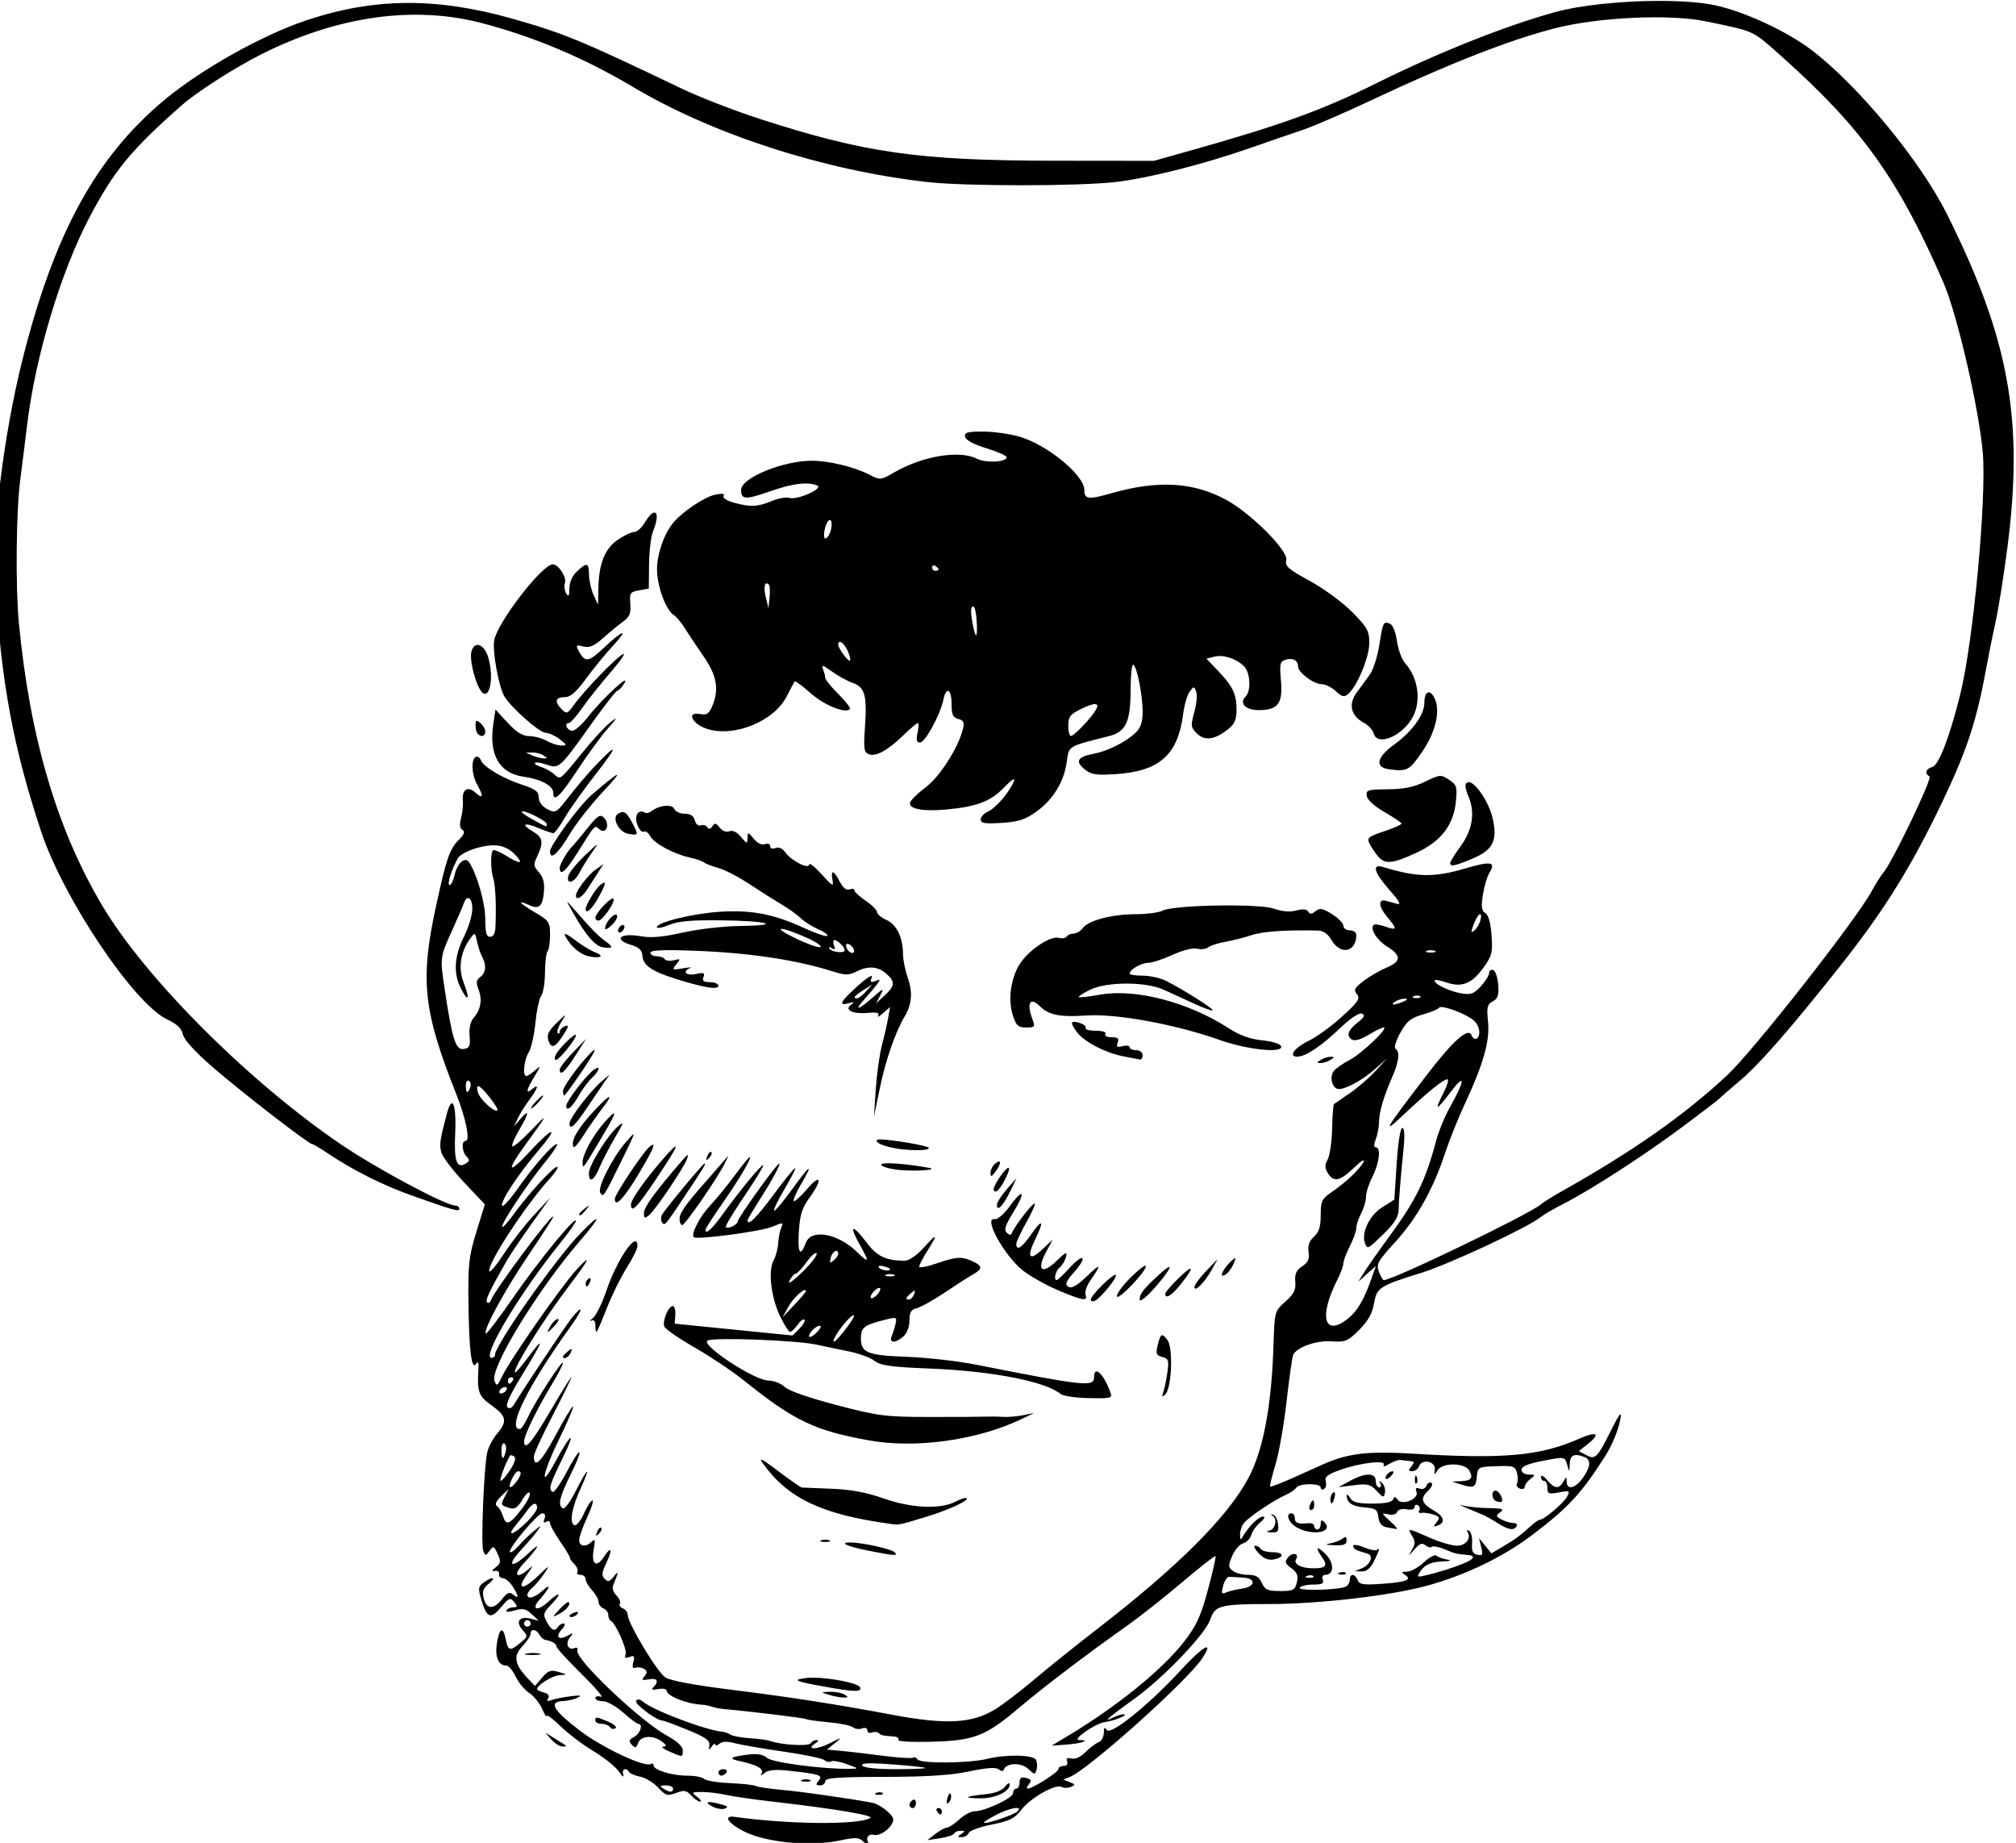 <?xml version="1.0" encoding="UTF-8" standalone="no"?>
<svg
   xmlns:dc="http://purl.org/dc/elements/1.1/"
   xmlns:cc="http://creativecommons.org/ns#"
   xmlns:rdf="http://www.w3.org/1999/02/22-rdf-syntax-ns#"
   xmlns:svg="http://www.w3.org/2000/svg"
   xmlns="http://www.w3.org/2000/svg"
   xmlns:sodipodi="http://sodipodi.sourceforge.net/DTD/sodipodi-0.dtd"
   xmlns:inkscape="http://www.inkscape.org/namespaces/inkscape"
   sodipodi:docname="Kansas Kid.svg"
   inkscape:version="1.0 (4035a4fb49, 2020-05-01)"
   id="svg138"
   version="1.1"
   viewBox="0 0 164.984 150.785"
   height="150.785mm"
   width="164.984mm">
  <title
     id="title168">Kansas Kid</title>
  <defs
     id="defs132" />
  <sodipodi:namedview
     inkscape:window-maximized="1"
     inkscape:window-y="-9"
     inkscape:window-x="-9"
     inkscape:window-height="1001"
     inkscape:window-width="1920"
     fit-margin-bottom="0"
     fit-margin-right="0"
     fit-margin-left="0"
     fit-margin-top="0"
     inkscape:snap-global="false"
     showgrid="false"
     inkscape:document-rotation="0"
     inkscape:current-layer="layer1"
     inkscape:document-units="mm"
     inkscape:cy="167.47519"
     inkscape:cx="1121.2218"
     inkscape:zoom="0.581639"
     inkscape:pageshadow="2"
     inkscape:pageopacity="0.0"
     borderopacity="1.0"
     bordercolor="#666666"
     pagecolor="#ffffff"
     id="base" />
  <g
     transform="translate(285.538,-46.006)"
     id="layer1"
     inkscape:groupmode="layer"
     inkscape:label="Lager 1">
    <path
       sodipodi:nodetypes="ssscccssssssssssssssscssssscssssssssssssssssssssssssssssssssssssssssssssscssssssssscssssscssscccssscsssssssssscssssssssssscsssssssssssssssssssssssssssscscscsssssssssscsssssssssssssccscsssssssssssssscccssssssssssssssssssssssssssscsssssssssssssscccsscsscssssssssssssssssssscccsssssssscssscssssssssssssssccsssssssssssssssssssssscccssscsssssssssssssssscsssscsssssssssssssscssssssssssssssssssssssssssssssssssssssssssssssssccsssssssssssscccssssssssssssssssssssssssssssssssscsssssssssssssssssssssssscssssssssssscsccsssssssssssssssssssscccsssssssssssssssssssssssccccscscssscscscccsssssssssssssssssssssssssssssssccsssssssssssssssscccsscssssssssssssssssssssssssssssssssscssssssssscsssccsssssssscsscssssssssssssssssssssssssssssssssscssssssssssscssssssssscccssssssssssccssscssscsssssssscsssssssssscsssssssssssssssssscssssssssssssssssssssssssscccsccssssssssssssssssssssssssssssssssssscssscssssssssssssssssssscsssscsssssssssssssssssssssssssssssssssssssssssssssssssssssscssscssccsssssssssssssssscsssscccccsssssscssssssssssssscssssssssscssssssssssscsssccsccsssssssssssssssssscsssccssssssssssssssssssssssssssssssssscccsscssssssssssssssssssssssscsssssssssccsssccsssssssssssscccccsssssccccccssssssssssssscsssssssssscssssssssssscssssssssssssssssssscccssscssscssssscssccsscsscssssssssssssccsssssscsssssssssscsssssssssssssssssssssssssccsccsscssssssssscsssssssssssssssssssssssssssssscccsssssssscssssssssssssssssssssssssssssssssssssssscsssssssscssssssscccssssssssssssssssssssscsssscsssssscsssccsssssssscsssssscsssscsssssssscssscsssscssssssssscsssssssssscsssssssssssscccsssssssssssssssssssscssccssssssssssssssssccssssssccsscsscsssssssssssssssssssssssssssssssssscscsssscsssssssssssssssssssssccccsssssscsssssssssssssscsssssssssssssssssssssssssssssssssssssscccsscscssscssccssssccccssssssssssssscssscsssssscssssssssscsscsssscssscsssccssscsssssssssccsccssssssssssssssssssssssscsscsssssssssssssssssscssssssssssssss"
       transform="scale(0.265)"
       d="m -565.127,173.883 c -11.197,0.016 -23.88,1.234 -31.844,3.393 -15.232,4.13 -36.607,12.633 -55.904,22.236 -16.318,8.121 -29.281,12.798 -57.27,20.662 l -11,3.092 -30.5,-0.033 c -42.287,-0.044 -58.74,-2.382 -91.5,-13.006 -7.7,-2.497 -18.5,-6.698 -24,-9.336 -30.796,-14.77 -36.371,-17.068 -52.357,-21.574 -23.333,-6.577 -42.592,-6.399 -63.441,0.586 -13.427,4.499 -31.911,14.805 -43.201,24.088 -21.568,17.734 -34.583,41.4 -44.469,80.865 -5.748,22.947 -9.412,52.734 -8.428,68.5 1.946,31.154 5.59,50.855 14.242,77 6.828,20.632 28.695,53.212 38.93,58 3.034,1.419 4.443,2.769 4.854,4.646 0.371,1.696 3.762,5.397 9.447,10.311 8.998,7.777 29.409,23.543 30.479,23.543 0.322,0 2.467,1.27 4.766,2.822 7.525,5.08 17.028,9.871 25.68,12.945 13.444,4.777 15,5.211 15,4.182 0,-0.521 -0.563,-0.955 -1.25,-0.959 -2.986,-0.022 -24.243,-11.391 -35.201,-18.828 -28.447,-19.306 -60.333,-51.153 -73.752,-73.662 -14.014,-23.506 -22.403,-51.869 -25.816,-87.275 -1.099,-11.399 -0.855,-35.22 0.457,-44.725 0.304,-2.2 1.249,-9.735 2.102,-16.744 2.558,-21.024 10.325,-46.88 19.137,-63.707 7.61,-14.532 12.802,-20.855 28.553,-34.764 4.707,-4.157 16.504,-11.705 24.768,-15.848 23.419,-11.742 47.037,-15.057 68.004,-9.543 16.091,4.231 31.686,10.817 46.5,19.637 24.752,14.737 58.954,25.799 91,29.432 11.594,1.314 46.383,1.317 58,0.004 10.215,-1.155 27.273,-5.465 42,-10.613 5.5,-1.923 12.7,-4.402 16,-5.51 3.3,-1.108 12.975,-5.298 21.5,-9.314 23.78,-11.202 42.505,-18.523 56.5,-22.086 13.381,-3.407 35.485,-4.401 46.5,-2.092 15.487,3.246 14.104,2.604 23.402,10.889 24.737,22.041 36.016,37.805 49.906,69.76 4.241,9.757 10.984,38.897 12.148,52.5 1.22,14.247 -2.957,58.777 -7.033,74.969 -3.273,13.004 -6.516,21.426 -8.49,22.053 -2.103,0.667 -2.518,1.999 -0.93,2.98 0.951,0.588 -11.701,26.907 -14.322,29.793 -0.65,0.716 -2.229,3.228 -3.508,5.582 -4.847,8.924 -36.52,49.272 -44.598,56.812 -13.25,12.369 -29.156,23.532 -51.076,35.842 -2.75,1.544 -5.692,3.388 -6.535,4.098 -3.742,3.147 -45.693,23.371 -48.48,23.371 -0.294,0 -0.976,-1.162 -1.516,-2.582 -0.886,-2.331 -0.392,-3.225 5.098,-9.248 6.657,-7.304 11.637,-16.198 15.35,-27.406 1.323,-3.995 3.98,-10.639 5.904,-14.764 5.911,-12.674 7.956,-19.834 7.355,-25.754 -0.459,-4.528 -0.26,-5.398 1.449,-6.312 1.575,-0.843 1.922,-1.907 1.68,-5.17 -0.167,-2.259 -0.867,-4.294 -1.555,-4.52 -0.688,-0.226 -1.25,0.195 -1.25,0.934 0,0.739 -1.157,2.591 -2.57,4.115 -2.216,2.39 -3.077,2.683 -6.25,2.127 -3.671,-0.643 -8.735,-3.199 -7.93,-4.004 0.234,-0.234 1.857,0.074 3.605,0.684 4.639,1.617 7.767,0.401 11.244,-4.371 2.795,-3.836 3.041,-4.78 2.662,-10.168 -0.269,-3.828 -0.95,-6.276 -1.918,-6.887 -1.179,-0.744 -1.34,-1.967 -0.75,-5.699 0.413,-2.614 1.332,-5.682 2.041,-6.818 2.064,-3.304 0.383,-3.6 -7.369,-1.303 -9.717,2.88 -14.996,2.796 -25.516,-0.402 -3.562,-1.083 -2.793,1.65 1.994,7.088 3.114,3.538 3.713,4.673 2.25,4.264 -1.097,-0.307 -2.613,-0.725 -3.369,-0.93 -2.442,-0.661 -2.275,1.796 0.334,4.896 3.278,3.896 3.201,4.356 -0.51,3.062 -1.678,-0.585 -3.295,-0.821 -3.592,-0.523 -1.222,1.222 0.965,4.727 4.193,6.723 4.431,2.739 4.362,4.56 -0.248,6.486 -2.033,0.849 -5.205,2.695 -7.049,4.102 -2.845,2.17 -3.158,2.792 -2.066,4.107 1.099,1.325 0.433,2.328 -4.586,6.889 -3.231,2.936 -7.798,6.27 -10.148,7.408 -4.569,2.212 -6.613,4.98 -3.672,4.973 2.546,-0.006 7.342,-3.204 13.244,-8.834 3.204,-3.056 5.809,-4.778 6.707,-4.434 1.108,0.425 0.72,1.15 -1.586,2.955 -1.849,1.447 -2.834,2.968 -2.494,3.854 0.765,1.993 2.684,1.837 6.572,-0.533 1.801,-1.098 3.704,-1.998 4.229,-2 1.691,-0.007 -6.836,8.105 -10.52,10.008 -1.962,1.013 -4.138,2.528 -4.834,3.367 -1.544,1.861 -0.529,5.621 1.518,5.621 2.319,0 7.545,-2.921 11.383,-6.361 l 3.5,-3.139 -3.5,3.846 c -1.925,2.115 -5.525,5.226 -8,6.912 -2.475,1.687 -4.683,3.215 -4.906,3.395 -0.223,0.18 -0.478,3.594 -0.568,7.588 -0.09,3.993 -0.705,8.261 -1.367,9.486 -0.946,1.75 -0.934,2.66 0.059,4.25 1.82,2.914 3.682,2.518 8.113,-1.727 2.156,-2.066 3.45,-2.852 2.879,-1.75 -1.21,2.335 -5.353,6.249 -9.959,9.408 -2.902,1.99 -3.25,2.74 -3.25,7.006 0,3.568 -0.526,5.252 -2.08,6.658 -1.455,1.316 -1.955,2.742 -1.662,4.738 0.32,2.183 -0.146,3.224 -1.982,4.428 -1.835,1.202 -2.338,2.323 -2.129,4.744 0.217,2.517 -0.413,3.785 -3.061,6.15 -3.323,2.969 -3.336,3.015 -3.666,13.424 -0.6,18.923 -3.168,32.479 -7.787,41.121 -6.412,11.995 -21.833,27.38 -46.633,46.52 -6.325,4.881 -15.1,11.92 -19.5,15.643 -4.4,3.723 -9.893,7.902 -12.207,9.285 -7.178,4.292 -15.107,4.675 -31.793,1.535 -16.688,-3.141 -31.609,-5.468 -48.393,-7.545 -12.359,-1.529 -19.928,-2.922 -21.514,-3.961 -2.517,-1.649 -11.594,-16.753 -11.594,-19.293 0,-0.783 -0.672,-1.683 -1.494,-1.998 -0.822,-0.315 -1.244,-0.978 -0.938,-1.475 0.307,-0.497 -0.171,-1.634 -1.062,-2.525 -0.892,-0.892 -1.371,-2.238 -1.064,-2.992 1.794,-4.411 1.837,-4.884 0.26,-2.871 -1.25,1.595 -1.822,1.748 -2.824,0.76 -1.009,-0.995 -0.914,-1.957 0.477,-4.873 2.068,-4.337 1.601,-5.493 -0.762,-1.887 -2.272,3.468 -3.941,2.198 -3.104,-2.363 0.54,-2.942 0.423,-3.398 -0.611,-2.387 -1.841,1.801 -3.879,1.537 -3.867,-0.5 0.005,-0.963 1.109,-4.113 2.453,-7 1.344,-2.887 2.084,-5.25 1.643,-5.25 -0.441,0 -1.62,1.814 -2.619,4.029 -0.999,2.216 -2.303,3.854 -2.9,3.641 -1.685,-0.602 -0.946,-5.205 1.801,-11.205 3.367,-7.353 2.395,-6.957 -1.406,0.574 -1.676,3.321 -3.482,5.768 -4.014,5.439 -1.643,-1.016 -1.096,-3.389 2.439,-10.564 4.299,-8.727 3.189,-9.106 -1.377,-0.471 -1.874,3.543 -3.77,6.217 -4.217,5.941 -1.363,-0.843 -0.964,-2.179 3.201,-10.686 4.24,-8.659 2.512,-7.62 -2.418,1.455 -4.932,9.078 -3.989,3.604 1.217,-7.066 2.707,-5.548 4.638,-10.088 4.291,-10.088 -0.347,0 -2.797,4.056 -5.445,9.012 -4.362,8.163 -6.658,10.375 -6.658,6.412 0,-0.803 2.685,-6.626 5.967,-12.941 3.282,-6.315 5.798,-11.482 5.592,-11.482 -0.206,0 -3.136,4.725 -6.512,10.5 -5.694,9.741 -8.047,12.428 -8.047,9.188 0,-1.749 3.936,-9.82 8.389,-17.205 1.984,-3.29 3.608,-6.411 3.609,-6.936 0.004,-1.355 -8.558,11.85 -10.705,16.512 -0.986,2.14 -2.144,3.901 -2.574,3.916 -4.23,0.14 2.438,-13.348 15.684,-31.725 2.081,-2.887 3.405,-5.234 2.941,-5.211 -0.464,0.021 -2.182,1.933 -3.818,4.25 -3.936,5.572 -14.674,21.757 -16.357,24.654 -0.887,1.526 -1.666,1.959 -2.33,1.295 -0.665,-0.665 0.868,-4.017 4.582,-10.021 6.449,-10.425 7.214,-12.679 1.84,-5.416 -2.057,2.78 -3.888,4.905 -4.072,4.721 -0.881,-0.881 8.96,-16.626 16.91,-27.055 6.036,-7.918 6.946,-9.934 2.166,-4.805 -4.489,4.817 -20.616,27.911 -23.039,32.992 -1.471,3.084 -1.722,3.238 -2.383,1.451 -1.44,-3.892 13.34,-28.089 26.404,-43.23 6.775,-7.85 6.796,-9.157 0.037,-2.203 -7.557,7.775 -26.281,34.412 -26.281,37.387 0,0.518 -0.481,0.941 -1.068,0.941 -3.241,0 8.711,-19.969 21.236,-35.484 2.658,-3.292 4.832,-6.359 4.832,-6.814 0,-1.742 -11.503,12.306 -19.264,23.527 -4.462,6.451 -8.316,11.526 -8.564,11.277 -0.937,-0.937 5.851,-13.419 13.199,-24.271 4.196,-6.196 7.629,-11.5 7.629,-11.785 0,-1.666 -18.144,22.627 -19.287,25.822 -0.241,0.675 -0.759,0.934 -1.15,0.572 -0.65,-0.601 0.607,-3.266 6.006,-12.729 1.062,-1.861 4.542,-7.036 7.732,-11.5 l 5.801,-8.115 -5.008,5.365 c -2.755,2.951 -6.922,8.299 -9.258,11.885 -2.336,3.586 -4.399,6.065 -4.584,5.51 -0.717,-2.151 10.931,-20.029 18.525,-28.436 1.9,-2.103 2.995,-3.824 2.432,-3.824 -1.209,0 -9.061,8.575 -13.455,14.693 -1.7,2.367 -3.283,4.112 -3.518,3.877 -0.622,-0.622 7.649,-13.139 13.098,-19.82 2.579,-3.163 4.285,-5.75 3.793,-5.75 -1.269,0 -7.072,6.6 -12.213,13.891 -2.409,3.417 -4.547,5.712 -4.75,5.102 -0.464,-1.393 5.086,-9.798 11.174,-16.92 6.592,-7.712 4.78,-7.722 -2.348,-0.014 -7.121,7.701 -7.785,6.622 -1.355,-2.199 6.944,-9.527 7.052,-9.822 1.439,-3.988 -2.842,2.954 -5.411,5.126 -5.709,4.828 -0.298,-0.298 0.623,-2.53 2.047,-4.959 3.114,-5.314 3.337,-6.822 0.531,-3.602 l -2.057,2.361 1.182,-2.5 c 0.65,-1.375 2.251,-3.933 3.557,-5.684 2.692,-3.61 3.103,-5.166 0.875,-3.316 -2.114,1.754 -1.864,0.337 0.686,-3.883 2.056,-3.404 2.065,-3.514 0.17,-1.867 -1.108,0.962 -2.316,1.75 -2.686,1.75 -1.205,0 -0.706,-5.016 0.725,-7.285 0.768,-1.218 1.713,-5.365 2.1,-9.215 0.386,-3.85 1.196,-7.602 1.799,-8.338 0.603,-0.736 1.12,-3.96 1.15,-7.166 0.03,-3.206 0.394,-6.168 0.807,-6.58 0.412,-0.412 0.75,-2.657 0.75,-4.988 0,-3.966 -0.289,-4.407 -4.5,-6.875 -4.899,-2.871 -6.01,-4.198 -1.975,-2.359 3.154,1.437 4.219,0.43 4.611,-4.373 0.206,-2.519 -0.293,-4.334 -1.578,-5.754 -1.647,-1.82 -1.716,-2.411 -0.564,-4.82 2.092,-4.378 1.846,-5.91 -1.24,-7.732 -3.93,-2.322 -2.831,-2.991 1.76,-1.072 2.052,0.857 4.081,1.559 4.512,1.559 0.431,0 2.015,-2.137 3.521,-4.75 1.506,-2.612 5.905,-8.8 9.775,-13.75 6.975,-8.92 6.712,-9.751 -0.639,-2.016 -2.098,2.208 -5.632,6.369 -7.854,9.244 -3.914,5.068 -4.118,5.185 -6.66,3.854 -1.626,-0.852 -2.631,-2.227 -2.646,-3.621 -0.019,-1.807 -1.013,-2.57 -5.072,-3.896 -6.078,-1.987 -12.034,-5.534 -12.846,-7.648 -0.326,-0.849 -1.046,-1.262 -1.6,-0.92 -1.448,0.895 -1.175,5.584 0.494,8.504 2.017,3.529 1.832,4.611 -0.438,2.557 -2.439,-2.207 -4.257,-1.159 -3.979,2.293 0.118,1.458 -0.139,3.936 -0.57,5.508 -0.528,1.923 -0.385,3.106 0.439,3.615 0.886,0.548 0.528,1.454 -1.295,3.277 -2.663,2.663 -3.699,5.719 -6.861,20.25 -4.978,22.87 -3.957,32.376 6.227,58 3.019,7.597 4.406,14.5 2.912,14.5 -1.362,0 -1.148,3.389 0.305,4.842 0.989,0.989 0.944,1.425 -0.217,2.143 -2.853,1.763 -3.706,-0.657 -3.311,-9.381 0.413,-9.111 -0.956,-12.195 -2.611,-5.883 -2.111,8.051 -2.299,9.358 -1.691,11.781 0.345,1.376 3.518,5.564 7.049,9.307 l 6.42,6.807 -2.615,8.441 c -2.303,7.44 -2.595,9.988 -2.463,21.443 0.174,15.091 0.947,21.462 2.35,19.381 0.662,-0.982 0.874,-0.515 0.738,1.619 -0.446,6.993 0.04,8.32 4.09,11.186 4.62,3.269 4.928,4.948 1.617,8.801 -1.322,1.538 -2.688,4.195 -3.035,5.904 -1.013,4.984 -1.925,28.22 -1.184,30.152 0.642,1.673 0.742,1.675 1.949,0.023 1.17,-1.6 1.372,-1.522 2.504,0.963 1.058,2.322 0.982,2.901 -0.549,4.102 -1.341,1.053 -1.411,1.332 -0.281,1.133 0.825,-0.145 1.388,0.299 1.25,0.986 -0.138,0.687 0.373,1.25 1.135,1.25 0.762,0 2.112,1.109 3,2.465 1.986,3.031 2.08,4.165 0.217,2.619 -1.105,-0.917 -1.816,-0.63 -3.395,1.377 -2.595,3.3 -4.818,3.224 -5.676,-0.191 -0.532,-2.118 -0.196,-3.125 1.502,-4.5 2.563,-2.076 1.23,-2.414 -1.537,-0.391 -1.694,1.238 -1.762,1.793 -0.664,5.457 1.656,5.528 2.858,5.957 6.031,2.156 2.427,-2.907 2.831,-3.068 4.039,-1.611 1.14,1.373 1.106,1.619 -0.221,1.619 -0.86,0 -1.825,0.421 -2.143,0.936 -0.356,0.577 0.616,0.592 2.531,0.043 2.532,-0.726 3.509,-0.514 5.27,1.139 l 2.16,2.027 -2.641,-0.652 c -3.388,-0.839 -4.608,1.023 -2.322,3.549 1.656,1.829 1.628,2.007 -0.65,3.904 -3.224,2.685 -3.836,2.558 -4.537,-0.945 -0.839,-4.196 -1.977,-3.736 -2.752,1.111 -0.674,4.212 0.457,6.889 2.91,6.889 0.695,0 1.986,1.519 2.867,3.377 0.882,1.858 2.768,4.142 4.193,5.076 1.425,0.934 3.213,3.125 3.973,4.871 0.759,1.746 1.397,2.744 1.42,2.217 0.021,-0.527 1.952,0.909 4.289,3.189 2.337,2.281 6.914,5.745 10.172,7.697 3.257,1.952 6.792,4.792 7.855,6.311 1.063,1.519 1.675,1.974 1.359,1.012 -0.584,-1.781 0.803,-2.465 1.783,-0.879 0.296,0.479 1.862,1.135 3.48,1.459 1.618,0.324 4.098,1.833 5.508,3.354 2.308,2.49 2.857,2.653 5.52,1.648 2.513,-0.948 3.215,-0.832 4.67,0.775 0.942,1.04 2.178,1.893 2.748,1.893 0.57,0 0.163,-0.661 -0.904,-1.469 -1.834,-1.387 -1.759,-1.47 1.365,-1.5 1.819,-0.018 5.194,0.381 7.5,0.887 2.306,0.505 8.693,1.434 14.193,2.062 19.179,2.193 31.693,4.28 30.412,5.072 -3.552,2.195 -25.145,2.019 -41.912,-0.342 -3.699,-0.521 -2.009,2.035 3,4.537 6.822,3.408 20.261,4.681 29.369,2.783 5.115,-1.066 6.072,-1.018 7.463,0.373 l -0.002,0.002 c 0.878,0.878 2.063,1.559 2.633,1.516 0.57,-0.043 0.473,-0.307 -0.215,-0.584 -2.116,-0.854 -1.497,-3.634 0.682,-3.064 2.156,0.564 6.068,-2.524 6.068,-4.789 0,-1.387 -4.143,-4.697 -6.4,-5.113 -7.553,-1.394 -21.657,-3.411 -27.6,-3.949 -4.125,-0.373 -7.941,-0.936 -8.479,-1.25 -0.538,-0.314 -4.118,-0.708 -7.957,-0.877 -3.839,-0.169 -7.424,-0.755 -7.971,-1.301 -0.546,-0.546 -2.862,-0.994 -5.145,-0.994 -4.73,0 -10.449,-1.727 -10.449,-3.156 0,-0.529 -0.369,-0.733 -0.818,-0.455 -1.897,1.172 -15.122,-5.052 -22.078,-10.389 -8.376,-6.426 -9.691,-8.913 -4.795,-9.07 1.205,-0.039 3.091,-0.495 4.191,-1.016 1.478,-0.699 0.914,-0.812 -2.162,-0.432 -2.289,0.283 -4.951,0.816 -5.914,1.186 -1.239,0.475 -1.529,0.311 -0.988,-0.564 0.492,-0.797 0.016,-1.433 -1.336,-1.787 -1.155,-0.302 -2.1,-0.761 -2.1,-1.021 0,-1.266 4.791,-4.24 7,-4.346 2.442,-0.116 2.434,-0.14 -0.35,-0.975 -2.405,-0.721 -3.197,-0.45 -5.074,1.732 l -2.225,2.588 -2.273,-2.396 c -4.065,-4.289 -4.485,-6.864 -1.613,-9.861 1.395,-1.456 2.535,-3.184 2.535,-3.842 0,-1.651 1.728,-1.501 2.699,0.234 0.44,0.786 1.251,1.518 1.801,1.627 2.191,0.435 3.5,1.203 3.5,2.053 0,0.492 3.487,4.317 7.75,8.502 4.263,4.185 6.962,7.349 6,7.031 -0.963,-0.318 -1.75,-0.144 -1.75,0.389 0,0.533 1.043,0.969 2.318,0.969 1.275,0 4.088,1.576 6.25,3.5 2.162,1.925 4.269,3.5 4.682,3.5 1.587,0.002 0.653,2.983 -1.254,4.004 -1.627,0.871 -1.768,1.328 -0.75,2.428 1.045,1.129 1.373,1.038 1.971,-0.539 0.864,-2.278 4.605,-2.494 7.342,-0.424 1.493,1.129 1.595,1.485 0.441,1.539 -0.825,0.039 0.015,0.728 1.865,1.531 4.208,1.827 4.135,1.835 4.135,-0.379 0,-1.165 -1.743,-2.795 -4.75,-4.438 -8.421,-4.601 -28.731,-23.906 -27.797,-26.422 0.254,-0.685 -0.132,-0.977 -0.902,-0.682 -1.996,0.766 -2.925,-1.461 -1.387,-3.326 1.192,-1.445 1.106,-1.499 -0.783,-0.492 -2.799,1.491 -3.814,0.335 -1.729,-1.969 0.912,-1.007 1.163,-1.832 0.561,-1.832 -0.603,0 -1.373,0.45 -1.713,1 -1.004,1.624 -2.077,1.162 -3.508,-1.512 -1.231,-2.301 -1.102,-2.763 1.52,-5.5 3.437,-3.588 2.492,-4 -1.238,-0.541 -3.158,2.928 -5.247,2.257 -2.498,-0.803 3.065,-3.411 3.786,-5.362 1.07,-2.895 -2.525,2.295 -4.846,2.953 -4.846,1.373 0,-0.483 0.696,-1.454 1.547,-2.16 0.851,-0.706 2.499,-2.674 3.662,-4.373 1.915,-2.796 1.721,-2.716 -2.029,0.846 -4.753,4.514 -6.666,4.095 -3.189,-0.697 1.912,-2.636 1.977,-2.913 0.35,-1.488 -3.554,3.112 -4.908,1.94 -1.734,-1.5 5.069,-5.494 6.03,-7.466 1.615,-3.314 -5.182,4.873 -6.876,3.903 -2.102,-1.203 1.919,-2.052 4.132,-4.632 4.918,-5.732 1.428,-1.999 1.426,-1.999 -1.055,-0.008 -1.366,1.096 -3.454,3.121 -4.643,4.5 -1.188,1.379 -2.405,2.265 -2.705,1.969 -0.819,-0.81 8.509,-11.961 10.006,-11.961 0.798,0 1.051,0.639 0.658,1.664 -0.429,1.119 -0.255,1.428 0.531,0.941 0.643,-0.398 1.17,-0.215 1.17,0.406 0,0.621 1.45,3.235 3.221,5.809 1.771,2.574 3.103,4.808 2.963,4.965 -0.141,0.157 0.439,0.982 1.289,1.832 0.85,0.85 1.289,1.957 0.977,2.463 -0.313,0.506 0.135,0.92 0.992,0.92 0.857,0 1.559,0.591 1.559,1.312 0,0.721 0.9,2.276 2,3.457 1.1,1.181 2,2.793 2,3.582 0,0.789 0.675,1.693 1.5,2.01 0.825,0.317 1.5,1.227 1.5,2.023 0,0.796 0.338,1.598 0.75,1.781 1.497,0.665 5.157,8.915 4.6,10.367 -0.422,1.1 -0.109,1.313 1.199,0.811 1.456,-0.558 1.668,-0.28 1.186,1.566 -0.411,1.57 -0.206,2.102 0.68,1.762 0.697,-0.268 1.872,-0.113 2.611,0.344 1.052,0.65 1.085,1.146 0.15,2.271 -0.997,1.201 -0.779,1.359 1.314,0.959 2.622,-0.501 3.269,0.594 1.434,2.43 -0.768,0.768 -0.338,0.935 1.5,0.584 1.417,-0.271 2.576,-0.063 2.576,0.463 0,1.647 6.261,4.136 11,4.371 0.825,0.041 2.175,0.315 3,0.609 0.825,0.295 2.625,0.637 4,0.758 8.184,0.72 24.462,2.708 25.025,3.057 0.366,0.226 3.524,0.67 7.016,0.986 3.492,0.316 6.88,1.015 7.527,1.553 0.648,0.538 1.91,0.697 2.805,0.354 0.952,-0.365 1.627,-0.12 1.627,0.59 0,0.668 0.631,0.972 1.402,0.676 0.771,-0.296 1.707,-0.232 2.082,0.143 0.724,0.724 1.305,0.858 4.574,1.057 1.133,0.069 1.806,0.533 1.498,1.031 -0.326,0.528 3.982,0.783 10.303,0.609 13.211,-0.363 16.611,-1.689 27.1,-10.566 7.572,-6.409 20.957,-16.573 33.402,-25.363 3.774,-2.665 11.348,-8.649 16.832,-13.299 5.484,-4.649 10.133,-8.293 10.33,-8.096 0.197,0.197 -0.852,4.855 -2.332,10.352 -2.202,8.179 -3.536,11.086 -7.34,16.016 -6.627,8.589 -20.439,19.823 -35.643,28.988 l -5.291,3.189 4.689,-0.352 c 4.635,-0.347 7.502,-1.385 3.826,-1.385 -2.461,0 5.009,-5.203 7.994,-5.568 2.708,-0.331 7.459,-2.285 5.756,-2.367 -0.724,-0.035 -2.299,0.441 -3.5,1.059 -3.249,1.67 -1.023,-0.257 6.816,-5.898 9.026,-6.496 21.942,-20.005 23.426,-24.502 1.413,-4.281 3.117,-4.723 18.242,-4.723 15.318,0 37.613,-2.604 48.832,-5.705 11.931,-3.298 23.473,-8.891 32.5,-15.748 10.958,-8.324 14.961,-12.648 22.27,-24.062 2.246,-3.508 4.288,-8.504 4.816,-11.787 0.384,-2.385 -0.346,-1.474 -2.871,3.588 -4.308,8.636 -4.898,9.223 -7.74,7.701 l -2.24,-1.199 2.883,-2.303 c 3.973,-3.175 2.601,-3.911 -2.822,-1.512 -11.934,5.279 -23.309,6.315 -50.795,4.629 -14.524,-0.891 -20.607,-0.171 -28.5,3.373 -1.1,0.494 -5.099,2.29 -8.887,3.992 -3.787,1.702 -7.036,2.945 -7.219,2.762 -0.183,-0.183 0.554,-3.233 1.639,-6.779 1.084,-3.547 2.645,-12.455 3.469,-19.795 0.823,-7.34 1.751,-13.754 2.061,-14.256 1.449,-2.345 7.173,-4.309 11.711,-4.018 4.385,0.282 5.088,-0.006 8.621,-3.539 2.769,-2.769 4.052,-5.063 4.58,-8.189 0.816,-4.832 1.737,-5.429 14.387,-9.336 8.769,-2.708 33.316,-14.174 37.139,-17.346 0.825,-0.685 4.021,-2.533 7.102,-4.107 8.535,-4.363 24.907,-14.963 36.756,-23.799 5.854,-4.365 10.867,-8.201 11.143,-8.523 0.275,-0.322 3.155,-2.825 6.4,-5.562 6.068,-5.119 15.423,-15.816 31.002,-35.447 13.53,-17.05 21.959,-30.586 31.572,-50.713 7.616,-15.945 10.62,-25.095 13.566,-41.301 0.752,-4.135 2.069,-10.668 2.928,-14.518 0.858,-3.85 2.464,-13.947 3.568,-22.438 5.155,-39.626 0.618,-64.729 -18.668,-103.277 -8.196,-16.382 -27.071,-39.282 -41.578,-50.445 -7.585,-5.837 -20.959,-12.059 -30.062,-13.986 -4.309,-0.912 -10.493,-1.336 -17.211,-1.326 z m -208.771,132.973 c -4.897,0 -5.837,0.273 -5.568,1.619 0.202,1.011 2.673,2.341 6.574,3.537 3.437,1.054 6.25,2.298 6.25,2.766 0,1.541 -6.448,1.862 -9.201,0.457 -5.347,-2.729 -16.755,-0.835 -25.535,4.24 -4.107,2.374 -4.334,2.396 -7.5,0.758 -4.697,-2.43 -12.546,-4.352 -17.832,-4.365 -9.007,-0.023 -21.932,5.286 -21.932,9.01 0,3.01 1.358,3.081 8.857,0.461 7.1,-2.481 11.525,-3.041 14.625,-1.852 2.251,0.864 -6.115,4.62 -8.561,3.844 -0.976,-0.31 -3.438,0.131 -5.471,0.98 -4.341,1.814 -6.603,1.907 -11.727,0.484 -2.21,-0.614 -3.506,-1.485 -3.125,-2.102 0.438,-0.709 -0.451,-0.812 -2.725,-0.318 -3.178,0.69 -9.782,5.099 -12.68,8.465 -2.891,3.357 -5.152,9.727 -5.152,14.516 0,5.188 2.728,12.66 5.164,14.146 0.769,0.469 2.275,2.259 3.346,3.977 1.071,1.717 3.677,5.623 5.793,8.682 4.166,6.021 4.925,10.21 2.787,15.371 -1.032,2.492 -1.697,2.939 -3.791,2.539 -4.328,-0.827 -2.545,3.045 2.104,4.568 8.358,2.739 20.763,-2.314 24.662,-10.045 1.175,-2.331 2.287,-4.406 2.471,-4.611 0.184,-0.205 2.431,1.472 4.992,3.727 4.191,3.689 10.63,6.278 12.059,4.85 0.295,-0.295 -1.301,-2.373 -3.547,-4.619 -2.246,-2.246 -4.082,-4.497 -4.082,-5.002 0,-0.505 -0.308,-1.72 -0.684,-2.699 -0.558,-1.455 -0.065,-1.333 2.699,0.668 1.861,1.347 4.745,2.935 6.408,3.529 3.828,1.368 4.525,3.841 3.836,13.646 -0.469,6.676 -0.311,7.816 1.166,8.383 2.212,0.849 5.844,-1.135 10.693,-5.842 2.135,-2.072 4.143,-3.768 4.461,-3.768 0.318,0 0.282,1.35 -0.08,3 -0.497,2.262 -0.302,3 0.797,3 1.555,0 6.264,-8.681 7.186,-13.25 0.843,-4.178 2.518,-3.284 2.518,1.344 0,3.301 0.401,4.199 2.074,4.637 1.67,0.437 1.946,1.052 1.42,3.156 -1.458,5.833 -7.092,14.633 -11.494,17.951 -2.475,1.866 -4.642,3.998 -4.816,4.74 -0.453,1.932 3.982,2.773 11.152,2.115 9.463,-0.868 13.783,-2.516 17.889,-6.82 2.048,-2.147 3.444,-3.11 3.102,-2.139 -1.111,3.153 -5.473,8.375 -7.93,9.494 -1.318,0.601 -2.396,1.748 -2.396,2.549 0,1.167 1.282,1.373 6.463,1.043 5.236,-0.333 7.278,-0.995 10.75,-3.49 5.173,-3.717 8.535,-9.239 9.373,-15.393 0.678,-4.98 0.144,-4.655 13.045,-7.908 5.245,-1.323 6.668,-4.44 6.668,-14.6 0,-4.087 0.346,-7.43 0.768,-7.43 1.072,0 2.934,9.206 2.934,14.51 0,3.279 -0.578,4.959 -2.25,6.539 -3.075,2.905 -8.593,5.643 -13.059,6.48 -4.813,0.903 -5.591,2.323 -2.602,4.746 2.031,1.646 3.525,1.882 9.514,1.498 13.577,-0.869 19.274,-5.899 20.895,-18.447 0.367,-2.845 1.274,-5.993 2.014,-6.998 1.285,-1.745 1.377,-1.747 2.037,-0.043 0.38,0.982 0.119,3.827 -0.58,6.322 -1.171,4.182 -1.109,4.698 0.789,6.596 2.394,2.394 5.45,1.994 9.58,-1.254 2.089,-1.643 2.662,-2.955 2.662,-6.088 0,-4.83 -1.142,-7.214 -5.768,-12.055 l -3.529,-3.695 2.438,-0.611 c 2.809,-0.705 6.81,0.595 9.203,2.988 1.891,1.891 2.212,7.556 0.523,9.244 -2.152,2.152 -0.155,4.268 4.029,4.268 5.919,0 7.464,-2.074 6.822,-9.156 -0.457,-5.044 -0.285,-5.848 1.369,-6.373 2.262,-0.718 3.912,0.132 3.912,2.016 0,1.884 4.819,5.514 7.32,5.514 1.128,0 3.079,0.966 4.336,2.146 1.855,1.743 2.563,1.916 3.766,0.918 2.799,-2.323 6.578,-11.353 6.578,-15.717 0,-3.793 -0.574,-4.843 -5.25,-9.6 -2.905,-2.955 -8.754,-7.253 -13.096,-9.623 -6.696,-3.655 -7.766,-4.594 -7.293,-6.404 0.731,-2.795 -10.607,-14.241 -18.361,-18.535 -10.114,-5.601 -21.224,-6.269 -35.652,-2.143 -7.118,2.035 -8.348,1.885 -8.348,-1.025 0,-4.536 -11.333,-13.866 -19.932,-16.41 -2.987,-0.884 -8.084,-1.607 -11.324,-1.607 z m -101.434,25.018 c -0.06,-0.008 -0.124,-0.006 -0.191,0.004 -0.648,0.098 -1.63,1.032 -2.779,2.979 -0.975,1.65 -2.47,3 -3.324,3 -0.854,0 -3.147,1.085 -5.098,2.41 -4.016,2.729 -5.871,7.425 -6,15.205 l -0.08,4.885 -1.375,-3 c -0.756,-1.65 -1.392,-4.463 -1.418,-6.25 -0.053,-3.828 -0.625,-3.993 -3.73,-1.076 -1.435,1.348 -2.323,3.343 -2.33,5.25 -0.012,2.345 -0.243,2.72 -0.977,1.576 -0.529,-0.825 -0.707,-2.32 -0.395,-3.322 0.546,-1.754 -2.035,-5.678 -3.734,-5.678 -3.316,0 -17.053,17.783 -18.125,23.465 -0.598,3.166 1.318,13.952 3.041,17.123 1.79,3.293 10.915,11.411 12.854,11.434 1.018,0.012 2.977,0.903 4.352,1.979 2.284,1.786 2.327,1.953 0.5,1.941 -1.1,-0.007 -3.125,-0.655 -4.5,-1.441 -1.375,-0.786 -3.807,-1.446 -5.404,-1.465 -2.09,-0.025 -3.961,-1.18 -6.676,-4.121 l -3.771,-4.086 -0.674,4.494 c -1.416,9.445 1.872,15.181 9.303,16.229 5.404,0.762 9.223,2.821 9.223,4.973 0,3.131 2.082,1.16 7.557,-7.154 3.126,-4.747 7.316,-10.471 9.312,-12.719 2.997,-3.375 3.143,-3.711 0.832,-1.936 -1.539,1.183 -5.296,5.217 -8.348,8.967 -7.534,9.257 -7.061,8.887 -9.08,7.113 -0.976,-0.857 -2.821,-1.877 -4.1,-2.268 -1.279,-0.39 -2.089,-0.946 -1.801,-1.234 0.288,-0.288 1.914,-0.04 3.613,0.553 3.814,1.33 3.99,1.169 13.809,-12.609 4.012,-5.63 7.617,-10.236 8.01,-10.236 0.393,0 1.328,-0.983 2.078,-2.184 2.278,-3.648 -6.296,4.183 -10.871,9.93 -2.633,3.307 -4.626,4.956 -5.559,4.598 -1.549,-0.595 -2.014,-2.344 -0.623,-2.344 0.457,0 2.336,-2.138 4.176,-4.75 1.84,-2.612 5.838,-7.631 8.887,-11.152 3.048,-3.521 4.653,-5.925 3.566,-5.344 -2.262,1.21 -11.986,11.305 -15.115,15.689 -1.937,2.714 -2.227,2.816 -3.723,1.32 -2.325,-2.325 -2.002,-3.764 0.846,-3.764 1.848,0 3.529,-1.444 6.689,-5.75 2.321,-3.163 6.047,-7.718 8.281,-10.123 5.106,-5.497 3.23,-5.052 -2.863,0.68 -4.715,4.435 -5.767,4.573 -7.678,1.002 -1.016,-1.897 -0.893,-2.024 1.381,-1.453 1.921,0.482 3.324,-0.118 6.117,-2.615 1.993,-1.782 4.76,-4.06 6.148,-5.062 2.032,-1.467 2.469,-2.534 2.24,-5.469 -0.261,-3.349 -0.038,-3.691 2.717,-4.189 l 3,-0.541 0.082,-7.49 c 0.045,-4.119 0.608,-8.754 1.25,-10.303 1.427,-3.439 1.38,-5.552 0.479,-5.668 z m 54.146,2.305 c 0.695,0.051 0.718,2.056 -0.064,4.096 -0.334,0.87 -0.946,1.582 -1.361,1.582 -0.996,0 -0.045,-4.874 1.088,-5.574 0.126,-0.078 0.239,-0.111 0.338,-0.104 z m 32.154,14.021 c 0.12,0.02 0.251,0.071 0.389,0.156 0.55,0.34 1,0.816 1,1.059 0,0.243 -0.45,0.441 -1,0.441 -0.55,0 -1,-0.476 -1,-1.059 0,-0.437 0.253,-0.658 0.611,-0.598 z m -51.654,5.527 c 0.176,0.017 0.381,0.133 0.613,0.365 0.314,0.314 0.418,2.078 0.23,3.918 l -0.342,3.346 -0.824,-3.322 c -0.636,-2.561 -0.438,-4.379 0.322,-4.307 z m 63.793,7.133 c 0.412,0.003 0.867,2.028 1.01,4.5 0.301,5.217 -0.236,5.866 -1.135,1.371 -0.826,-4.13 -0.789,-5.877 0.125,-5.871 z m 127.424,5.006 c -0.944,0.066 -1.219,1.541 -2.098,6.994 -0.572,3.55 -1.864,7.588 -2.873,8.975 -1.009,1.386 -2.839,3.899 -4.066,5.582 -2.665,3.653 -1.846,7.187 2.166,9.334 1.39,0.744 2.75,2.197 3.02,3.229 1.114,4.261 9.064,0.896 12.197,-5.162 2.581,-4.99 1.521,-12.065 -2.467,-16.461 -0.998,-1.1 -2.125,-4.164 -2.504,-6.809 -0.402,-2.802 -1.304,-5.044 -2.162,-5.373 -0.51,-0.196 -0.898,-0.331 -1.213,-0.309 z m -168.732,5.932 c 0.594,-0.066 1.665,0.996 2.436,2.688 0.659,1.446 1.001,2.825 0.762,3.064 -0.499,0.499 -3.639,-3.742 -3.639,-4.916 0,-0.543 0.171,-0.806 0.441,-0.836 z m -111.955,0.945 c -0.758,0.085 -1.425,0.768 -1.783,2.137 -0.544,2.08 0.769,8.073 2.473,11.287 2.635,4.972 4.787,-2.02 2.844,-9.238 -0.754,-2.801 -2.27,-4.326 -3.533,-4.186 z m 293.961,14.631 c -0.826,-0.09 -1.447,1.106 -1.447,3.348 0,3.541 -3.834,8.818 -9.234,12.713 -5.542,3.998 -6.181,7.123 -1.576,7.703 5.566,0.702 6.165,0.382 10.162,-5.434 4.226,-6.148 5.734,-12.948 3.711,-16.729 -0.552,-1.031 -1.12,-1.548 -1.615,-1.602 z m -103.184,3.633 c 1.577,-0.007 0.622,1.969 -2.881,5.846 -1.989,2.202 -4.014,4.004 -4.5,4.004 -0.486,0 -0.864,-1.463 -0.838,-3.25 0.04,-2.849 0.595,-3.509 4.5,-5.352 1.762,-0.831 3.002,-1.245 3.719,-1.248 z m -190.916,5.188 c -0.272,0.046 -0.348,0.484 -0.348,1.373 0,1.076 0.299,2.256 0.666,2.623 1.117,1.117 2.334,0.746 2.334,-0.711 0,-0.758 -0.675,-1.938 -1.5,-2.623 -0.467,-0.388 -0.796,-0.614 -1.023,-0.658 -0.047,-0.009 -0.09,-0.011 -0.129,-0.004 z m 17.152,9.748 c 1.1,-0.03 2.675,0.381 3.5,0.914 1.333,0.862 1.333,0.963 0,0.914 -0.825,-0.03 -2.4,-0.441 -3.5,-0.914 l -2,-0.859 z m 26.057,6.953 c -0.604,0.191 -3.174,2.242 -7.736,6.16 -3.715,3.191 -12.82,15.576 -12.82,17.438 0,2.875 2.497,0.701 6,-5.221 1.925,-3.254 6.65,-9.275 10.5,-13.381 3.299,-3.519 4.661,-5.187 4.057,-4.996 z m 254.15,0.301 c -0.959,0.078 -2.174,0.639 -4.453,1.748 -3.489,1.698 -6.56,2.325 -11.541,2.363 -6.202,0.045 -6.762,0.221 -6.5,2.049 0.173,1.204 2.364,3.194 5.504,5 2.869,1.65 5.231,3.244 5.25,3.543 0.018,0.299 -2.423,1.376 -5.424,2.396 -5.028,1.709 -5.371,2.02 -4.371,3.957 0.597,1.156 1.772,2.891 2.611,3.854 2.124,2.435 4.416,2.203 11.754,-1.193 7.695,-3.562 11.515,-8.554 12.229,-15.98 0.423,-4.405 0.216,-5.041 -2.145,-6.588 -1.253,-0.821 -1.955,-1.227 -2.914,-1.148 z m 8.898,1.895 c -0.133,0.011 -0.258,0.05 -0.369,0.119 -0.8,0.494 -0.679,1.74 0.426,4.383 2.091,5.005 1.211,10.312 -2.564,15.445 -1.703,2.316 -3.098,4.574 -3.098,5.016 0,1.232 1.297,0.985 6.787,-1.297 6.473,-2.69 7.943,-5.687 6.252,-12.738 -1.206,-5.026 -5.437,-11.098 -7.434,-10.928 z m -247.723,7.311 c -1.473,0.065 -3.285,0.652 -4.59,1.678 -0.663,0.521 -1.584,0.716 -2.047,0.43 -1.98,-1.224 -3.333,0.988 -2.287,3.74 0.57,1.5 1.465,2.462 1.988,2.139 0.523,-0.323 1.439,0.321 2.033,1.432 1.195,2.233 7.345,5.52 12.312,6.582 1.764,0.377 3.657,1.038 4.207,1.467 0.55,0.429 2.575,1.209 4.5,1.734 1.925,0.525 6.152,2.711 9.395,4.855 3.242,2.144 7.712,4.968 9.932,6.277 2.22,1.309 4.968,3.276 6.105,4.369 1.138,1.093 3.579,2.635 5.426,3.428 1.847,0.793 3.091,1.71 2.764,2.037 -0.327,0.327 -3.64,-0.807 -7.359,-2.52 -9.153,-4.214 -16.114,-5.55 -25.723,-4.936 -8.4,0.537 -19.539,3.252 -19.539,4.762 0,0.483 1.688,0.171 3.75,-0.691 2.801,-1.172 6.881,-1.532 16.131,-1.424 14.543,0.169 19.259,1.58 5.83,1.744 -5.066,0.062 -13.036,0.978 -17.711,2.037 -6.055,1.372 -9.763,1.703 -12.891,1.148 -6.516,-1.155 -8.786,0.947 -2.926,2.709 2.277,0.684 3.226,1.602 3.334,3.225 0.201,3.021 2.737,4.813 10.127,7.154 8.775,2.78 13.355,3.532 13.355,2.189 0,-0.611 -1.174,-1.111 -2.607,-1.111 -1.963,0 -2.457,-0.39 -2,-1.58 0.499,-1.301 0.077,-1.463 -2.395,-0.92 -2.948,0.648 -4.309,-0.793 -1.748,-1.85 0.688,-0.283 -0.325,-0.244 -2.25,0.086 -3.303,0.567 -3.416,0.496 -2,-1.242 1.386,-1.701 1.327,-1.797 -0.75,-1.262 -1.237,0.319 -2.501,0.172 -2.809,-0.326 -0.308,-0.498 -1.432,-0.906 -2.5,-0.906 -1.068,0 -1.941,-0.494 -1.941,-1.098 0,-0.766 4.002,-0.953 13.25,-0.617 17.025,0.618 31.535,2.766 42.936,6.357 4.076,1.284 5.052,1.289 7.5,0.045 3.582,-1.821 6.694,-1.559 9.277,0.779 2.685,2.43 2.569,3.695 -0.6,6.609 l -2.635,2.424 1.303,-2.5 c 1.193,-2.288 0.99,-2.224 -2.398,0.75 -4.521,3.968 -5.904,4.242 -2.52,0.5 1.368,-1.512 3.09,-3.548 3.828,-4.523 1.182,-1.562 1.124,-1.69 -0.475,-1.076 -1.465,0.562 -1.678,0.34 -1.105,-1.152 0.408,-1.063 -1.386,0.03 -4.225,2.576 -5.476,4.911 -6.254,6.375 -2.887,5.428 1.775,-0.499 1.933,-0.409 0.75,0.432 -2.289,1.626 0.472,2.981 5.193,2.549 2.756,-0.252 3.647,-0.017 3.152,0.832 -0.38,0.652 0.292,0.325 1.49,-0.727 l 2.178,-1.912 -0.598,3.412 c -0.329,1.876 -1.192,5.662 -1.92,8.412 -0.728,2.75 -1.577,8.825 -1.889,13.5 l -0.566,8.5 1.887,-9.1 c 1.746,-8.419 4.762,-17.064 7.643,-21.9 2.167,-3.639 2.47,-7.354 0.953,-11.709 -0.822,-2.36 -1.502,-5.687 -1.51,-7.393 -0.024,-5.197 -1.951,-9.204 -5.096,-10.596 -1.605,-0.711 -2.918,-1.798 -2.918,-2.418 0,-0.62 -1.573,-2.197 -3.494,-3.506 -1.921,-1.308 -3.496,-2.765 -3.5,-3.236 -0.004,-0.472 -0.677,-0.6 -1.498,-0.285 -0.973,0.373 -2.025,-0.459 -3.025,-2.393 -1.865,-3.607 -2.881,-3.833 -2.244,-0.5 0.412,2.158 -0.005,1.94 -3.344,-1.75 -2.097,-2.318 -3.831,-3.686 -3.854,-3.041 -0.057,1.621 -5.596,-1.201 -7.393,-3.766 -0.852,-1.217 -1.986,-1.716 -3.008,-1.324 -0.965,0.37 -1.641,0.13 -1.641,-0.584 0,-0.698 -0.675,-0.956 -1.588,-0.605 -0.971,0.373 -2.317,-0.265 -3.467,-1.643 -1.801,-2.159 -1.881,-2.169 -1.945,-0.252 -0.063,1.887 -0.178,1.867 -2.031,-0.357 -1.243,-1.493 -2.562,-2.13 -3.594,-1.734 -0.97,0.372 -2.176,-0.089 -2.982,-1.141 -1.103,-1.44 -1.52,-1.517 -2.248,-0.412 -0.595,0.903 -1.115,1.003 -1.553,0.295 -0.361,-0.584 -1.257,-0.833 -1.992,-0.551 -0.775,0.297 -1.563,-0.35 -1.875,-1.543 -0.37,-1.417 -1.354,-2.057 -3.162,-2.057 -1.444,0 -2.884,-0.673 -3.199,-1.494 -0.226,-0.59 -0.941,-0.898 -1.873,-0.957 -0.194,-0.012 -0.397,-0.013 -0.607,-0.004 z m -44.363,1.719 c 1.292,-0.127 7.48,3.036 7.48,3.922 0,1.008 0.254,1.088 -4.295,-1.375 -2.087,-1.13 -3.607,-2.243 -3.375,-2.475 0.039,-0.039 0.103,-0.064 0.189,-0.072 z m 30.967,0.225 c -0.44,-0.027 -0.913,0.156 -1.479,0.506 -2.051,1.267 0.246,5.751 3.186,6.219 3.132,0.498 3.175,0.402 1.387,-3.057 -1.312,-2.537 -2.125,-3.609 -3.094,-3.668 z m -6.904,1.18 c -0.836,0.03 -1.908,1.149 -4.199,4 -2.136,2.657 -4.135,5.057 -4.441,5.332 -1.419,1.271 -3.941,5.575 -3.941,6.723 0,2.634 1.827,1.101 5.33,-4.473 5.84,-9.292 5.343,-8.765 6.977,-7.41 2.037,1.69 3.305,-1.656 1.363,-3.598 -0.376,-0.376 -0.708,-0.588 -1.088,-0.574 z m -1.195,8.943 c -0.28,0.114 -1.406,1.17 -3.611,3.264 -2.535,2.407 -4.828,5.219 -5.098,6.25 -0.759,2.901 1.799,2.24 3.383,-0.875 0.769,-1.512 2.507,-4.325 3.861,-6.25 1.179,-1.675 1.745,-2.503 1.465,-2.389 z m -31.77,0.135 c 3.022,0.021 5.262,1.198 7.328,3.688 1.797,2.165 0.424,1.957 -3.631,-0.549 -1.881,-1.163 -3.65,-1.883 -3.932,-1.602 -0.802,0.802 -0.751,5.979 0.084,8.609 0.7,2.205 0.982,8.742 0.664,15.357 -0.083,1.719 -0.693,2.75 -1.631,2.75 -1.15,0 -1.5,-1.274 -1.5,-5.463 0,-4.907 -2.454,-13.608 -4.928,-17.473 -1.284,-2.005 -3.738,0.137 -4.588,4.004 -0.354,1.612 -1.034,2.932 -1.512,2.932 -0.901,0 0.707,-5.114 2.627,-8.357 0.617,-1.042 3.408,-2.456 6.355,-3.221 1.754,-0.455 3.289,-0.685 4.662,-0.676 z m 33.883,5.807 -2.395,1.668 c -2.352,1.639 -6.088,6.556 -6.1,8.029 -0.014,1.595 1.838,0.636 3.379,-1.75 0.888,-1.375 2.403,-3.726 3.365,-5.225 z m 0.264,5.727 c -0.214,-0.045 -0.657,0.217 -1.33,0.775 -1.464,1.215 -4.434,6.168 -4.434,7.395 0,1.715 1.921,0.037 3.816,-3.336 1.774,-3.156 2.417,-4.736 1.947,-4.834 z m -42.137,4.744 c 0.732,-0.106 1.373,1.141 1.373,3.395 0,1.88 -1.178,5.76 -2.617,8.625 -2.99,5.953 -3.282,11.317 -0.873,15.977 2.277,4.404 2.811,3.206 0.824,-1.852 -1.768,-4.5 -1.021,-9.48 2.055,-13.686 1.395,-1.908 1.471,-1.873 2.09,1.018 0.353,1.649 1.065,3.781 1.582,4.736 1.382,2.554 1.148,4.892 -0.619,6.184 -1.262,0.923 -1.352,1.684 -0.475,3.992 1.186,3.119 0.606,6.165 -1.668,8.758 -0.889,1.013 -1.34,3.139 -1.145,5.402 0.272,3.161 -0.004,3.782 -1.805,4.057 -2.491,0.38 -3.538,-2.89 -5.846,-18.262 -1.526,-10.166 -1.554,-9.948 2.496,-18.867 1.498,-3.3 2.996,-6.788 3.33,-7.75 0.385,-1.111 0.858,-1.663 1.297,-1.727 z m 44.766,0.148 c -1.105,0.006 -5.393,4.648 -5.393,5.984 0,0.464 0.419,0.844 0.932,0.844 1.321,0 5.42,-5.982 4.637,-6.766 -0.043,-0.043 -0.102,-0.063 -0.176,-0.062 z m -13.986,1.117 c -0.145,-0.012 0.405,0.971 1.664,3.211 3.858,6.864 6.84,10.347 9.178,10.721 3.212,0.513 3.465,-0.032 0.865,-1.854 -2.095,-1.467 -4.526,-3.96 -10.111,-10.367 -0.949,-1.089 -1.483,-1.701 -1.596,-1.711 z m 202.525,1.021 c -8.284,0.064 -16.987,0.649 -18.803,1.621 -1.099,0.588 -4.841,1.076 -8.314,1.084 -7.353,0.018 -14.567,1.923 -16.312,4.311 -0.673,0.92 -1.933,1.674 -2.803,1.674 -0.869,0 -1.833,0.408 -2.141,0.906 -0.308,0.499 -1.408,0.685 -2.443,0.414 -2.672,-0.699 -9.468,3.894 -12.127,8.197 -2.774,4.488 -3.613,11.059 -2.027,15.863 1.007,3.051 1.649,3.619 4.092,3.619 2.697,0 2.83,-0.177 1.922,-2.564 -1.919,-5.047 -0.718,-7.036 2.379,-3.939 2.661,2.661 6.176,3.348 14.299,2.791 9.191,-0.63 27.608,2.749 41.043,7.529 8.603,3.061 19.817,4.231 19.078,1.99 -0.251,-0.762 -2.688,-1.533 -5.852,-1.85 -3.743,-0.375 -6.937,-1.524 -10.314,-3.715 -12.403,-8.046 -28.705,-12.319 -39.643,-10.393 -3.484,0.614 -6.492,0.957 -6.686,0.764 -0.193,-0.193 1.353,-1.198 3.436,-2.232 5.149,-2.558 17.234,-2.588 22.785,-0.057 2.2,1.003 6.416,2.937 9.369,4.297 2.953,1.36 5.548,2.296 5.766,2.078 0.417,-0.417 -8.892,-6.31 -14.336,-9.074 -1.76,-0.894 -5.023,-1.625 -7.25,-1.625 -2.227,0 -4.049,-0.289 -4.049,-0.641 0,-1.244 3.53,-3.298 5.721,-3.328 1.221,-0.018 4.631,-1.134 7.578,-2.482 3.132,-1.433 6.263,-2.215 7.535,-1.883 1.197,0.313 2.737,0.125 3.422,-0.418 0.685,-0.543 3.044,-1.303 5.244,-1.688 2.2,-0.385 5.832,-1.31 8.07,-2.057 3.494,-1.166 10.079,-1.629 20.496,-1.441 1.753,0.032 3.119,0.981 4.307,2.992 2.78,4.707 7.627,3.666 7.627,-1.637 0,-0.78 -0.9,-1.418 -2,-1.418 -1.1,0 -2,-0.638 -2,-1.418 0,-0.78 -1.589,-2.4 -3.529,-3.6 -2.928,-1.81 -3.792,-1.963 -5.076,-0.896 -1.152,0.956 -1.73,0.991 -2.262,0.131 -0.474,-0.767 -1.708,-0.882 -3.674,-0.342 -1.928,0.53 -4.354,0.328 -6.959,-0.576 -1.761,-0.611 -6.569,-0.924 -12.064,-0.984 -1.145,-0.013 -2.321,-0.013 -3.504,-0.004 z m 79.297,2.713 c 0.33,-0.034 0.429,0.573 0.07,1.943 -0.283,1.082 -1.115,2.466 -1.848,3.074 -1.101,0.914 -1.132,0.57 -0.174,-1.969 0.718,-1.903 1.527,-3.005 1.951,-3.049 z m -267.006,0.127 c -1.084,0.087 -3.223,2.726 -3.223,4.264 0,0.567 0.986,0.043 2.193,-1.164 1.207,-1.207 1.847,-2.544 1.42,-2.971 -0.102,-0.102 -0.236,-0.141 -0.391,-0.129 z m 2.412,3.186 c -0.074,-0.015 -0.156,-0.015 -0.246,0.002 -0.12,0.023 -0.251,0.077 -0.389,0.162 -0.55,0.34 -1,1.067 -1,1.617 0,0.55 0.45,0.723 1,0.383 0.55,-0.34 1,-1.069 1,-1.619 0,-0.309 -0.143,-0.499 -0.365,-0.545 z m 48.914,1.225 c 0.913,0.015 3.807,0.956 7.924,2.809 2.735,1.231 4.535,2.486 4,2.789 -0.535,0.303 -4.123,-0.983 -7.973,-2.855 -3.798,-1.848 -4.865,-2.757 -3.951,-2.742 z m -66.902,1.582 c -0.348,0.092 0.174,1.05 1.529,2.883 1.23,1.664 3.607,3.398 5.281,3.854 3.749,1.02 5.789,0.125 2.494,-1.094 -1.315,-0.486 -3.838,-1.986 -5.605,-3.334 -2.133,-1.627 -3.351,-2.401 -3.699,-2.309 z m 83.184,1.857 c 0.98,0 3.17,2.166 3.17,3.137 v 0.002 c 0,1.049 -4.036,0.613 -4.73,-0.512 -0.337,-0.545 -0.025,-0.594 0.746,-0.117 0.962,0.594 1.149,0.363 0.686,-0.846 -0.351,-0.915 -0.294,-1.664 0.129,-1.664 z m 3.926,1.17 c 0.053,-0.008 0.114,-0.008 0.18,0 0.075,0.009 0.159,0.028 0.25,0.059 0.653,0.218 1.366,0.931 1.584,1.584 0.6,1.8 -1.467,1.421 -2.164,-0.396 -0.286,-0.746 -0.223,-1.189 0.15,-1.246 z m 180.244,1.959 c 0.453,0 0.906,0.07 1.25,0.209 0.688,0.277 0.125,0.504 -1.25,0.504 -1.375,0 -1.937,-0.226 -1.25,-0.504 0.344,-0.139 0.797,-0.209 1.25,-0.209 z m -172.5,10.561 -1.906,2.156 c -1.048,1.185 -2.285,2.154 -2.75,2.154 -1.467,0 -0.929,-0.714 1.906,-2.539 z m 168.416,3.434 c 0.347,0.014 0.646,0.105 0.812,0.271 0.332,0.332 -0.258,0.569 -1.312,0.525 -1.165,-0.048 -1.401,-0.284 -0.604,-0.604 0.361,-0.144 0.756,-0.208 1.104,-0.193 z m -3.916,0.963 c 0.989,0.036 0.819,0.347 -0.5,0.914 -2.749,1.181 -4.328,1.181 -2.5,0 0.825,-0.533 2.175,-0.944 3,-0.914 z m 11.102,2.598 c 1.896,-0.106 7.966,2.257 10.148,4.127 1.865,1.598 2.336,4.709 0.854,5.625 -0.492,0.304 -1.166,-0.151 -1.496,-1.012 -1.013,-2.64 -5.743,1.603 -14.354,12.879 -12.637,16.549 -13.529,18.11 -6.658,11.621 7.352,-6.943 12.271,-10.924 13.5,-10.924 0.519,0 0.035,1.783 -1.076,3.961 -3.052,5.982 -2.453,5.972 2.088,-0.031 4.626,-6.117 4.533,-3.737 -0.182,4.625 -1.568,2.78 -3.504,7.505 -4.305,10.5 -3.359,12.567 -6.222,18.325 -15.139,30.445 -2.832,3.85 -5.989,8.35 -7.016,10 l -1.865,3 2.725,-2.449 2.725,-2.447 -1.441,4.084 c -2.271,6.438 -4.358,9.97 -7.225,12.225 -7.336,5.77 -9.056,-0.629 -3.238,-12.049 1.019,-2 1.854,-4.266 1.854,-5.037 0,-0.771 0.9,-3.169 2,-5.326 1.1,-2.158 2,-4.677 2,-5.598 0,-0.921 0.673,-2.962 1.494,-4.537 0.822,-1.575 1.497,-3.895 1.5,-5.154 0.003,-1.259 0.906,-4.055 2.006,-6.211 2.112,-4.14 2.664,-9 1.023,-9 -0.634,0 -0.634,-0.898 0,-2.564 0.536,-1.411 0.977,-3.742 0.977,-5.18 0,-3.04 1.452,-7.991 4.115,-14.033 2.057,-4.666 2.401,-7.786 0.961,-8.676 -0.508,-0.314 0.174,-2.532 1.516,-4.932 2.02,-3.614 3.213,-4.581 6.949,-5.627 2.481,-0.695 4.743,-1.639 5.027,-2.1 0.077,-0.124 0.262,-0.19 0.533,-0.205 z m -270.516,2.586 c -0.186,0.044 -0.987,0.814 -2.576,2.355 -2.465,2.39 -3.06,3.641 -2.531,5.307 0.885,2.789 2.113,2.34 4.676,-1.707 1.667,-2.633 1.752,-3.127 0.449,-2.627 -0.882,0.338 -1.604,1.093 -1.604,1.676 0,0.583 -0.287,0.773 -0.637,0.424 -0.349,-0.349 0.153,-1.886 1.117,-3.416 0.864,-1.371 1.292,-2.055 1.105,-2.012 z m 157.672,2.01 c -0.475,-0.05 -0.869,-0.002 -1.062,0.191 -0.216,0.216 0.44,1.516 1.457,2.889 2.259,3.05 8.758,6.435 14.543,7.574 2.368,0.466 4.642,0.897 5.055,0.957 0.412,0.06 0.75,-0.566 0.75,-1.391 0,-0.833 -0.889,-1.5 -2,-1.5 -1.1,0 -2,-0.408 -2,-0.906 0,-0.499 -0.977,-0.652 -2.17,-0.34 -1.72,0.45 -2.037,0.224 -1.531,-1.094 0.49,-1.278 0.056,-1.66 -1.889,-1.66 -1.43,0 -2.26,-0.434 -1.91,-1 0.369,-0.596 -0.843,-1 -3,-1 -1.99,0 -3.372,-0.399 -3.07,-0.887 0.402,-0.65 -1.747,-1.684 -3.172,-1.834 z m -154.475,3.98 c -0.968,0.248 -4.904,4.124 -5.91,5.99 -0.561,1.041 -0.572,1.75 -0.027,1.75 0.989,0 6.154,-6.385 6.154,-7.607 0,-0.129 -0.079,-0.168 -0.217,-0.133 z m 3.354,1.24 -4.068,4.211 c -2.238,2.316 -4.068,4.679 -4.068,5.25 0,2.178 1.618,0.746 4.818,-4.266 z m 2.598,3.367 c -0.047,-0.007 -0.133,0.038 -0.258,0.141 -2.999,2.472 -9.477,11.073 -9.477,12.582 0,0.776 0.176,1.41 0.391,1.41 0.215,0 2.756,-3.484 5.645,-7.742 2.528,-3.726 4.03,-6.344 3.699,-6.391 z m 227.266,2.164 c -0.825,0 -2.175,0.436 -3,0.969 -1.333,0.862 -1.333,0.969 0,0.969 0.825,0 2.175,-0.436 3,-0.969 1.333,-0.862 1.333,-0.969 0,-0.969 z m -226.17,3.42 c -0.327,-0.068 -1.091,0.359 -1.977,1.145 -2.594,2.302 -7.854,9.371 -7.854,10.555 0,1.98 1.78,0.584 3.768,-2.953 1.175,-2.091 3.06,-4.635 4.186,-5.654 1.126,-1.019 2.047,-2.304 2.047,-2.854 0,-0.138 -0.061,-0.215 -0.17,-0.238 z m 3.602,2.049 -2.361,2 c -3.605,3.054 -10.07,11.495 -10.07,13.148 0,2.251 1.683,0.729 5.488,-4.965 1.906,-2.851 4.246,-6.309 5.203,-7.684 z m -43.668,1.896 c 0.062,0.011 0.126,0.036 0.191,0.076 0.526,0.325 0.704,1.251 0.395,2.059 -0.793,2.067 -1.35,1.825 -1.35,-0.59 0,-0.991 0.329,-1.621 0.764,-1.545 z m 3.068,1.717 c 0.54,0.043 1.712,1.194 3.516,3.455 1.566,1.963 2.647,3.769 2.402,4.014 -0.813,0.813 -5.495,-3.501 -6.033,-5.559 -0.342,-1.307 -0.305,-1.944 0.115,-1.91 z m 19.979,2.887 c -0.275,0 -1.315,0.9 -2.311,2 -0.996,1.1 -1.586,2 -1.311,2 0.275,0 1.315,-0.9 2.311,-2 0.996,-1.1 1.586,-2 1.311,-2 z m 20.438,0.467 c -0.446,0.025 -2.32,1.707 -5.125,4.791 -3.986,4.382 -6.033,7.575 -6.088,9.492 -0.061,2.139 0.838,1.403 3.662,-3 1.499,-2.338 4.093,-6.034 5.764,-8.213 1.616,-2.107 2.134,-3.09 1.787,-3.07 z m 1.459,5.025 c -0.303,0.031 -1.225,0.925 -2.752,2.623 -3.658,4.068 -6.977,10.131 -6.896,12.596 0.068,2.084 -0.101,2.307 5.965,-7.906 2.98,-5.017 4.189,-7.364 3.684,-7.312 z m 2.484,3.123 c -0.185,0.038 -0.589,0.353 -1.197,0.885 -3.287,2.874 -8.994,12.044 -8.994,14.451 0,3.213 1.546,2.407 3.262,-1.701 0.861,-2.062 3.018,-6.225 4.793,-9.25 1.886,-3.216 2.543,-4.469 2.137,-4.385 z m 241.01,1.385 c -0.604,0 -1.33,4.589 -1.75,11.07 l -0.719,11.072 -3.812,2.408 c -3.862,2.438 -6.458,7.885 -5.254,11.023 0.76,1.981 0.825,1.95 5.85,-2.934 3.199,-3.11 4.502,-5.188 4.547,-7.25 0.076,-3.459 0.558,-9.488 1.486,-18.641 0.448,-4.416 0.328,-6.75 -0.348,-6.75 z m -237.496,1.982 c -0.246,0.057 -1.046,0.979 -2.326,2.455 -4.145,4.779 -8.823,14.036 -7.871,15.576 0.95,1.537 1.012,1.444 6.459,-9.668 3.016,-6.152 4.148,-8.459 3.738,-8.363 z m 76.297,1.572 c -0.491,-0.004 -0.818,0.029 -0.92,0.111 -0.798,0.639 0.838,1.571 4.117,2.348 4.471,1.059 11.801,1.173 11.801,0.184 0,-0.688 -11.56,-2.611 -14.998,-2.643 z m -70.322,1.648 c -0.201,0.043 -0.522,0.252 -0.965,0.619 -2.036,1.69 -10.715,14.735 -10.715,16.105 0,2.811 2.758,-0.051 7.236,-7.508 3.899,-6.492 5.315,-9.404 4.443,-9.217 z m 7.084,0.562 c -0.208,-0.11 -1.251,0.892 -3.115,2.98 -5.55,6.217 -10.648,13.318 -10.648,14.83 0,2.949 1.782,1.153 7.801,-7.857 4.339,-6.495 6.309,-9.77 5.963,-9.953 z m 10.771,1.633 c -0.305,0.072 -0.689,0.569 -0.971,1.309 -0.543,1.425 -0.429,1.539 0.559,0.559 0.683,-0.678 0.992,-1.485 0.684,-1.793 -0.077,-0.077 -0.17,-0.098 -0.271,-0.074 z m -7.113,1.021 c -0.236,0.092 -0.765,0.646 -1.668,1.691 -8.226,9.526 -11.754,14.364 -11.754,16.119 0,1.742 0.219,1.832 1.619,0.67 2.03,-1.685 10.799,-14.713 11.711,-17.4 0.272,-0.801 0.328,-1.172 0.092,-1.08 z m 12.691,0.08 -2.148,2.5 c -1.181,1.375 -3.344,3.849 -4.807,5.5 -6.243,7.046 -8.158,9.765 -8.158,11.576 0,1.058 0.369,1.924 0.82,1.924 0.888,0 11.177,-14.914 13.109,-19 z m 6.533,0.5 c -0.223,0 -2.324,2.587 -4.668,5.75 -2.344,3.162 -5.746,7.325 -7.561,9.25 -3.18,3.373 -5.966,8.786 -5.014,9.738 0.888,0.888 20.69,-1.752 24.229,-3.23 3.334,-1.393 3.522,-1.375 2.789,0.25 -0.432,0.958 -0.859,3.104 -0.949,4.77 -0.09,1.665 -0.739,4.102 -1.441,5.414 -1.753,3.276 -0.773,11.48 2.072,17.336 1.262,2.598 2.63,4.723 3.039,4.723 0.409,0 1.434,-0.985 2.277,-2.189 0.844,-1.204 1.807,-1.917 2.141,-1.584 0.333,0.334 -0.352,1.565 -1.523,2.736 l -2.131,2.129 -18.203,-1.824 -18.203,-1.826 0.188,-2.721 c 0.104,-1.496 -0.244,-2.721 -0.771,-2.721 -1.371,0 -3.283,4.601 -2.625,6.316 0.305,0.794 4.529,3.718 9.387,6.498 4.858,2.78 11.754,7.403 15.326,10.273 15.397,12.371 21.842,15.435 38.756,18.43 14.312,2.534 33.259,-0.128 46.719,-6.564 l 4.021,-1.924 -3.5,0.693 c -1.925,0.381 -4.737,0.605 -6.25,0.498 -1.512,-0.108 -3.988,-0.138 -5.5,-0.072 -1.513,0.068 -9.275,0.113 -17.25,0.102 -13.423,-0.017 -15.537,-0.289 -28.463,-3.66 -8.484,-2.212 -14.787,-4.416 -16.064,-5.615 -1.156,-1.086 -3.433,-1.975 -5.061,-1.975 -4.235,0 -21.056,-11.061 -18.768,-12.342 1.898,-1.062 27.42,-0.109 33.639,1.256 2.319,0.509 6.777,1.436 9.906,2.062 3.129,0.626 6.729,1.946 8,2.934 1.892,1.469 5.032,1.904 17.311,2.398 19.127,0.77 35.524,3.976 40.203,7.859 0.757,0.628 4.683,1.193 8.725,1.256 7.179,0.111 7.328,0.064 6.51,-2.088 -2.153,-5.662 -4.938,-8.108 -4.938,-4.336 0,3.046 -2.968,2.726 -36.566,-3.924 -5.536,-1.096 -15.094,-2.177 -21.238,-2.402 -12.206,-0.448 -14.195,-1.252 -14.195,-5.738 0,-3.268 0.919,-4.014 6.842,-5.549 4.164,-1.079 4.323,-1.038 3.879,0.994 -0.255,1.165 -0.795,2.907 -1.199,3.869 -0.953,2.267 1.188,2.322 3.65,0.094 1.054,-0.954 1.828,-3.025 1.828,-4.891 0,-2.541 0.493,-3.36 2.295,-3.812 1.262,-0.317 5.165,-2.504 8.672,-4.859 3.507,-2.355 7.424,-4.868 8.705,-5.586 2.988,-1.674 2.937,-2.597 -0.219,-4.035 -3.374,-1.537 -4.969,-1.435 -11.203,0.719 -2.888,0.997 -5.25,1.424 -5.25,0.947 0,-0.476 1.125,-2.648 2.5,-4.826 3.435,-5.441 3.135,-5.711 -1.117,-1.004 -2.188,2.422 -4.509,4.004 -5.875,4.004 -5.742,0 -8.523,-1.325 -11.734,-5.59 -4.311,-5.725 -5.613,-5.607 -2.359,0.215 3.363,6.017 3.262,6.42 -0.664,2.633 -5.899,-5.69 -14.071,-7.175 -15.713,-2.855 -1.764,4.64 -2.619,3.394 -2.211,-3.223 0.332,-5.39 0.968,-7.442 3.293,-10.627 4.127,-5.654 3.562,-7.709 -0.738,-2.686 -1.99,2.325 -3.845,4.001 -4.121,3.725 -0.276,-0.276 0.677,-2.514 2.119,-4.975 4.137,-7.06 3.074,-6.546 -2.547,1.232 -2.842,3.932 -5.377,6.939 -5.635,6.682 -0.258,-0.258 1.184,-3.243 3.203,-6.633 2.019,-3.389 3.515,-6.317 3.324,-6.508 -0.191,-0.19 -3.172,3.468 -6.625,8.131 -5.386,7.272 -8.1,9.948 -8.1,7.988 0,-0.269 1.94,-3.532 4.312,-7.25 4.105,-6.433 6.879,-11.951 4.906,-9.76 -2.814,3.125 -12.219,16.422 -12.219,17.275 0,1.088 -2.999,2.56 -3.729,1.83 -0.243,-0.243 2.349,-4.552 5.76,-9.574 3.411,-5.022 6.023,-9.311 5.805,-9.529 -0.426,-0.426 -7.213,7.812 -12.67,15.375 -3.151,4.367 -5.166,6.157 -5.166,4.588 0,-0.386 2.405,-4.137 5.346,-8.334 5.168,-7.377 9.136,-14.131 8.301,-14.131 z m 76.938,1.371 c -0.242,0.032 -0.603,0.23 -1.084,0.629 -0.825,0.685 -1.488,1.978 -1.469,2.873 h -0.002 c 0.027,1.367 0.267,1.316 1.5,-0.314 1.434,-1.894 1.782,-3.284 1.055,-3.188 z m -33.797,0.545 c -1.647,-0.015 -2.605,0.144 -2.488,0.5 0.195,0.596 2.797,1.309 5.779,1.584 5.075,0.468 12.218,-0.073 8.922,-0.676 -4.804,-0.878 -9.467,-1.384 -12.213,-1.408 z m -57.094,0.084 c -0.472,0 -11.91,13.778 -13.074,15.75 -0.406,0.687 -0.436,1.738 -0.066,2.336 0.818,1.324 0.888,1.246 7.096,-8.086 6.004,-9.026 6.593,-10 6.045,-10 z m 93.836,1.307 c -0.953,0.131 -4.529,5.267 -4.529,6.656 0,0.635 0.452,0.876 1.006,0.533 1.325,-0.819 4.273,-6.55 3.676,-7.146 -0.038,-0.038 -0.089,-0.052 -0.152,-0.043 z m 2.547,3.193 -3.039,3.463 c -1.671,1.904 -3.037,4.068 -3.037,4.809 0,2.258 1.917,0.324 4.053,-4.09 z m 1.396,4.92 c -0.42,-0.019 -1.614,1.166 -3.482,3.736 -1.779,2.448 -3.814,4.206 -4.662,4.029 -3.689,-0.77 2.907,11.249 8.684,15.824 2.221,1.759 7.065,4.488 10.764,6.066 7.624,3.253 9.404,3.555 8.6,1.459 -0.309,-0.805 0.306,-2.718 1.367,-4.25 3.717,-5.366 3.511,-5.751 -0.848,-1.572 -3.145,3.015 -4.8,3.962 -5.82,3.332 -1.153,-0.712 -0.808,-1.586 1.811,-4.568 4.298,-4.896 2.927,-6.032 -1.479,-1.225 -1.888,2.061 -3.652,3.746 -3.92,3.746 -1.059,0 -0.404,-2.822 0.906,-3.91 0.766,-0.635 1.638,-2.104 1.941,-3.264 0.456,-1.742 -0.046,-1.529 -2.893,1.23 -4.487,4.349 -6.261,2.964 -3.32,-2.594 l 2.098,-3.963 -3.1,2.928 c -4.096,3.869 -5.022,2.611 -2.262,-3.07 2.859,-5.884 2.227,-6.53 -1.346,-1.375 -2.764,3.989 -4.512,5.093 -4.512,2.85 0,-0.643 1.378,-3.614 3.064,-6.602 1.686,-2.988 2.866,-5.632 2.621,-5.877 -0.454,-0.454 -6.29,7.06 -7.029,9.051 -0.293,0.791 -0.741,0.783 -1.602,-0.023 -0.917,-0.86 -0.455,-2.325 1.99,-6.299 2.228,-3.621 2.968,-5.636 2.428,-5.66 z m -133.473,3.58 c -0.052,-0.052 -0.457,0.251 -1.25,0.873 -0.962,0.755 -1.75,1.542 -1.75,1.75 0,0.823 0.821,0.293 2.127,-1.373 0.622,-0.793 0.925,-1.198 0.873,-1.25 z m 14.404,11.021 c -1.636,-0.221 -6.257,7.194 -8.996,15.248 -1.307,3.843 -3.171,7.636 -4.143,8.432 -0.971,0.794 -1.203,1.163 -0.516,0.814 0.8,-0.405 1.25,0.108 1.25,1.426 0,1.132 0.154,2.059 0.342,2.059 0.188,0 1.61,-3.263 3.16,-7.25 1.55,-3.988 4.322,-9.621 6.158,-12.52 1.837,-2.898 3.34,-5.936 3.34,-6.75 0,-0.95 -0.218,-1.408 -0.596,-1.459 z m 62.004,2.934 c 0.34,-0.011 0.592,0.269 0.592,0.922 0,0.483 -0.64,1.408 -1.422,2.057 -1.166,0.968 -1.324,0.811 -0.883,-0.877 0.329,-1.256 1.145,-2.083 1.713,-2.102 z m -6.229,0.684 c 0.071,0.011 0.125,0.046 0.164,0.109 0.311,0.503 -1.717,3.129 -4.508,5.834 -2.884,2.796 -4.576,3.947 -3.92,2.668 0.634,-1.237 1.516,-2.25 1.959,-2.25 0.443,0 1.953,-1.613 3.355,-3.584 1.227,-1.724 2.453,-2.858 2.949,-2.777 z m 129.373,1.615 c -0.163,0.03 -0.509,0.295 -1.053,0.746 -0.885,0.735 -2.045,2.149 -2.578,3.145 -0.743,1.387 -0.644,1.686 0.42,1.277 0.763,-0.293 1.923,-1.707 2.578,-3.145 0.671,-1.472 0.905,-2.073 0.633,-2.023 z m -5.383,0.246 -3.584,3.734 c -1.972,2.054 -3.586,4.263 -3.586,4.906 0,1.742 3.184,-1.435 5.336,-5.324 z m -22.262,2.062 c -0.421,-0.092 -2.243,1.312 -4.408,3.438 -2.475,2.429 -4.484,5.109 -4.461,5.957 0.045,1.742 8.961,-7.474 8.961,-9.262 0,-0.076 -0.032,-0.12 -0.092,-0.133 z m -81.643,0.016 c 0.211,0.017 0.457,0.059 0.732,0.131 1.101,0.288 2.002,0.697 2.002,0.908 0,0.789 -2.905,0.347 -3.443,-0.523 -0.231,-0.374 0.077,-0.565 0.709,-0.516 z m 88.891,0.381 c -0.345,0.034 -1.238,0.67 -2.74,2.041 -5.144,4.696 -6.355,6.223 -6.344,8 0.005,0.849 1.763,-0.441 4.053,-2.975 3.894,-4.308 5.789,-7.142 5.031,-7.066 z m 6.584,0.506 c -0.398,0.013 -1.658,1.001 -3.74,3.035 -2.2,2.148 -4,4.265 -4,4.703 0,1.828 2.026,0.551 4.916,-3.098 2.424,-3.06 3.336,-4.657 2.824,-4.641 z m -92.74,1.664 c 0.453,0 0.906,0.07 1.25,0.209 0.688,0.278 0.125,0.504 -1.25,0.504 -1.375,0 -1.937,-0.226 -1.25,-0.504 0.344,-0.139 0.797,-0.209 1.25,-0.209 z m 69.535,0.23 c -1.316,0.231 -7.535,6.427 -7.535,7.643 0,0.515 0.563,0.684 1.25,0.379 1.791,-0.795 7.113,-7.352 6.48,-7.984 -0.041,-0.041 -0.108,-0.052 -0.195,-0.037 z m -162.199,1.021 c -0.09,-0.002 -0.206,0.037 -0.348,0.125 -0.544,0.336 -0.988,1.035 -0.988,1.553 0,1.438 0.716,1.121 1.381,-0.611 0.256,-0.667 0.225,-1.06 -0.045,-1.066 z m 89.41,3.023 c 0.161,0.026 0.254,0.14 0.254,0.35 0,0.55 -0.675,1.561 -1.5,2.246 -0.837,0.694 -1.5,0.802 -1.5,0.244 0,-0.55 0.675,-1.559 1.5,-2.244 0.523,-0.434 0.978,-0.639 1.246,-0.596 z m -23.105,0.66 c 0.226,-0.031 0.359,0.073 0.359,0.344 0,0.264 -1.627,2.192 -3.613,4.285 l -3.611,3.807 1.861,-3.34 c 1.296,-2.323 4.026,-4.963 5.004,-5.096 z m 34.004,0.193 c 0.13,0.055 0.035,0.413 -0.229,1.1 -0.346,0.903 -1.032,1.643 -1.523,1.643 -1.286,0 -1.104,-0.579 0.631,-2.02 0.637,-0.528 0.991,-0.778 1.121,-0.723 z m -18.822,7.607 c 0.281,0.141 -0.414,1.385 -2,3.541 -1.827,2.483 -3.664,4.532 -4.082,4.555 -1.2,0.062 3.488,-6.623 5.547,-7.908 0.145,-0.09 0.264,-0.151 0.355,-0.18 0.08,-0.025 0.14,-0.028 0.18,-0.008 z m -91.428,1.135 c -0.503,0 -1.475,0.9 -2.162,2 -0.687,1.1 -1.091,2 -0.896,2 0.194,0 1.169,-0.9 2.164,-2 0.996,-1.1 1.397,-2 0.895,-2 z m 80.791,2.084 c 0.142,-0.006 0.26,0.029 0.344,0.113 0.265,0.265 -0.42,1.298 -1.523,2.297 -1.103,0.998 -2.006,1.351 -2.006,0.783 0,-1.101 2.188,-3.149 3.186,-3.193 z m 105.816,2.947 c -0.52,0.075 -0.876,1.109 -1.402,3.301 -0.567,2.36 -0.319,2.929 1.477,3.398 1.897,0.496 2.086,1.061 1.586,4.711 -0.313,2.282 -0.88,5.028 -1.262,6.104 -0.551,1.55 -0.432,1.71 0.58,0.775 2.005,-1.852 2.517,-14.39 0.688,-16.818 -0.759,-1.007 -1.262,-1.529 -1.666,-1.471 z m -182.357,4.227 c -0.13,-0.055 -0.484,0.194 -1.121,0.723 -0.838,0.695 -1.523,1.433 -1.523,1.641 v 0.002 c 0,1.12 1.878,0.136 2.416,-1.266 0.263,-0.686 0.358,-1.045 0.229,-1.1 z m -18.586,8.742 c 0.582,0 0.781,0.45 0.441,1 -0.34,0.55 -0.816,1 -1.059,1 -0.243,0 -0.441,-0.45 -0.441,-1 0,-0.55 0.476,-1 1.059,-1 z m -1.941,3 c 0.55,0 0.723,0.45 0.383,1 -0.34,0.55 -1.069,1 -1.619,1 -0.55,0 -0.721,-0.45 -0.381,-1 0.34,-0.55 1.067,-1 1.617,-1 z m -0.393,17.381 c 0.059,0.002 0.119,0.022 0.182,0.061 0.498,0.308 0.67,1.459 0.383,2.559 -0.72,2.752 -1.289,2.505 -1.289,-0.559 0,-1.232 0.313,-2.075 0.725,-2.061 z m 331.461,3.639 c 0.604,0.047 1.343,0.244 2.232,0.586 2.151,0.825 1.987,3.017 -0.486,6.49 -2.303,3.234 -4.916,3.842 -4.963,1.154 -0.029,-1.667 -0.078,-1.667 -1.049,0 -1.363,2.341 -2.72,2.205 -4.977,-0.5 -1.032,-1.237 -1.891,-1.688 -1.91,-1 -0.018,0.687 0.417,1.25 0.967,1.25 0.55,0 1,0.95 1,2.111 0,1.879 0.393,2.037 3.566,1.441 3.346,-0.628 3.499,-0.545 2.486,1.348 -1.061,1.983 -7.114,7.1 -8.398,7.1 -0.361,0 -1.523,0.787 -2.584,1.75 -3.435,3.117 -4.974,4.26 -8.697,6.457 l -3.658,2.158 -1.926,-2.377 -1.926,-2.379 0.701,2.795 c 0.599,2.387 0.427,2.737 -1.182,2.406 -1.434,-0.295 -1.824,-1.141 -1.637,-3.543 0.135,-1.735 -0.271,-3.474 -0.904,-3.865 -0.677,-0.418 -0.881,-0.274 -0.494,0.352 1.239,2.005 -0.518,4.246 -3.33,4.246 -1.523,0 -5.313,-1.125 -8.422,-2.5 -6.815,-3.014 -6.941,-3.026 -5.363,-0.5 1.002,1.605 0.994,2.444 -0.041,4.25 -1.236,2.156 -1.206,2.15 0.764,-0.119 1.57,-1.809 2.372,-2.105 3.393,-1.258 0.735,0.61 1.617,0.827 1.961,0.482 0.344,-0.344 2.103,-0.011 3.908,0.738 3.267,1.356 3.7,1.464 7.033,1.754 3.838,0.334 1.341,2.091 -6.441,4.533 -4.505,1.413 -8.402,2.358 -8.66,2.1 -0.258,-0.258 0.347,-1.371 1.346,-2.475 1.197,-1.323 3.209,-2.053 5.91,-2.143 2.727,-0.091 3.26,-0.285 1.596,-0.584 -1.375,-0.247 -2.861,-0.795 -3.303,-1.217 -0.441,-0.422 -2.176,0.515 -3.855,2.084 -1.679,1.569 -4.018,2.862 -5.197,2.869 -1.712,0.012 -1.848,0.203 -0.674,0.945 2.394,1.514 0.528,2.27 -6.916,2.803 -5.869,0.42 -7.118,0.235 -7.643,-1.131 -0.775,-2.018 -2.412,-2.148 -2.412,-0.191 0,0.793 -0.498,1.749 -1.107,2.125 -1.82,1.125 -15.05,1.497 -14.375,0.404 0.33,-0.534 2.197,-0.971 4.148,-0.971 2.743,0 3.418,-0.34 2.973,-1.5 -0.343,-0.894 -0.011,-1.5 0.824,-1.5 2.697,0 2.741,-3.704 0.076,-6.369 -2.796,-2.796 -3.366,-2.256 -1.074,1.016 1.799,2.569 1.116,3.357 -2.883,3.338 -3.647,-0.018 -6.097,-1.342 -5.193,-2.805 1.087,-1.758 -1.077,-2.26 -2.477,-0.574 -1.116,1.345 -0.961,1.848 1.029,3.35 1.831,1.381 2.199,2.345 1.682,4.406 h 0.002 c -0.593,2.362 -1.133,2.637 -5.164,2.637 -3.832,0 -4.673,-0.372 -5.643,-2.5 -0.864,-1.896 -1.899,-2.5 -4.287,-2.5 -1.732,0 -3.855,-0.563 -4.719,-1.25 -1.389,-1.105 -1.405,-1.638 -0.145,-4.605 0.784,-1.846 2.289,-3.581 3.346,-3.857 1.056,-0.276 2.209,-1.466 2.561,-2.645 0.352,-1.178 1.604,-2.919 2.783,-3.869 1.179,-0.95 1.582,-1.739 0.895,-1.75 -1.346,-0.024 -4.02,2.48 -5.941,5.564 -1.162,1.866 -1.192,1.863 -1.219,-0.088 -0.015,-1.1 0.521,-2.675 1.191,-3.5 1.491,-1.837 9.26,-7.065 12.848,-8.645 1.446,-0.637 2.935,-1.652 3.309,-2.256 0.87,-1.408 7.562,-1.443 7.562,-0.039 0,0.583 0.467,0.77 1.039,0.416 0.573,-0.354 0.796,-1.417 0.496,-2.361 -0.424,-1.335 0.566,-2.115 4.455,-3.514 6.182,-2.223 14.473,-3.161 13.461,-1.523 -0.384,0.622 0.369,0.483 1.674,-0.307 1.305,-0.79 2.936,-1.343 3.623,-1.229 0.688,0.115 1.981,0.263 2.873,0.332 1.327,0.102 1.395,0.4 0.377,1.627 -1.013,1.221 -0.962,1.498 0.271,1.498 0.834,0 1.786,-0.705 2.117,-1.568 0.917,-2.39 5.184,-1.449 4.838,1.068 -0.251,1.828 -0.183,1.851 0.799,0.252 1.533,-2.496 8.55,-2.413 9.904,0.117 1.227,2.293 0.516,3.103 -2.846,3.232 l -2.584,0.1 2.5,0.801 c 4.249,1.361 4.864,1.103 5.188,-2.174 0.309,-3.134 0.386,-3.175 6.076,-3.375 5.271,-0.185 5.811,-0.006 6.344,2.115 0.319,1.275 0.316,2.748 -0.008,3.271 -0.324,0.524 0.084,1.21 0.906,1.525 0.822,0.315 1.494,0.074 1.494,-0.535 0,-0.61 0.788,-1.707 1.75,-2.438 1.621,-1.23 1.583,-1.329 -0.5,-1.359 -1.284,-0.018 -2.25,-0.655 -2.25,-1.482 0,-0.973 1.963,-1.836 5.975,-2.625 7.518,-1.479 7.397,-1.498 8.176,1.266 0.611,2.17 0.656,2.145 0.75,-0.439 0.063,-1.727 0.576,-2.606 1.725,-2.727 0.172,-0.018 0.359,-0.019 0.561,-0.004 z m -329.367,0.045 c 0.236,-0.027 0.662,0.114 1.094,0.381 0.665,0.411 0.234,1.899 -1.184,4.088 -1.226,1.893 -2.559,3.446 -2.963,3.453 -0.561,0.009 1.476,-5.515 2.889,-7.836 0.029,-0.048 0.086,-0.077 0.164,-0.086 z m 77.412,1.375 c -0.22,0.026 0.007,0.468 0.596,1.285 7.709,10.702 18.167,15.646 39.174,18.521 2.886,0.395 2.504,0.468 11,-2.111 7.044,-2.139 13.406,-5.061 12.654,-5.812 -0.258,-0.258 -1.838,0.238 -3.512,1.104 -4.674,2.417 -13.6,1.994 -22.217,-1.051 -5.193,-1.835 -9.981,-2.723 -15.926,-2.953 -4.675,-0.181 -8.814,-0.35 -9.197,-0.377 -0.383,-0.025 -3.685,-2.307 -7.336,-5.07 -3.257,-2.466 -4.869,-3.579 -5.236,-3.535 z m -75.07,3.561 c 1.195,0 0.987,1.221 -0.553,3.25 -1.941,2.557 -2.741,2.137 -1.426,-0.75 0.627,-1.375 1.517,-2.5 1.979,-2.5 z m 270.037,0.019 c -0.742,-0.095 -2.197,1.17 -2.197,2.078 0,0.539 0.629,0.401 1.398,-0.309 0.769,-0.709 1.249,-1.448 1.066,-1.641 -0.07,-0.074 -0.162,-0.115 -0.268,-0.129 z m -7.426,1.037 c -1.409,10e-4 -3.409,0.652 -5.771,1.951 l -3.5,1.924 4.793,-0.607 c 4.182,-0.53 5.074,-0.307 6.992,1.752 1.997,2.144 2.231,2.193 2.551,0.535 0.193,-1.004 -0.206,-2.338 -0.889,-2.967 -0.941,-0.868 -1.07,-0.843 -0.535,0.105 0.388,0.687 0.229,1.25 -0.354,1.25 -0.582,0 -1.059,-0.9 -1.059,-2 0,-1.297 -0.819,-1.945 -2.229,-1.943 z m 14.592,0.289 c -0.152,-0.023 -0.255,0.342 -0.285,1.07 -0.043,1.054 0.193,1.645 0.525,1.312 0.332,-0.332 0.369,-1.194 0.08,-1.916 -0.12,-0.299 -0.229,-0.453 -0.32,-0.467 z m 4.395,2.148 c -0.434,0.01 -0.881,0.385 -1.115,0.994 -0.324,0.845 -1.231,1.223 -2.117,0.883 -1.116,-0.428 -1.377,-0.147 -0.936,1.004 0.828,2.158 -4.468,4.35 -5.834,2.414 -0.719,-1.02 -1.015,-1.028 -1.416,-0.039 -0.325,0.8 -2.617,1.25 -6.373,1.25 -4.533,0 -6.099,-0.398 -6.887,-1.75 -0.561,-0.962 -1.028,-1.3 -1.035,-0.75 -0.034,2.217 1.677,3.367 5.467,3.676 3.486,0.284 4.027,0.661 4.299,3.012 0.212,1.836 1.005,2.823 2.5,3.113 v 0.002 c 1.204,0.234 2.596,0.486 3.094,0.561 0.498,0.075 -0.402,-1.038 -2,-2.475 -2.72,-2.445 -2.757,-2.578 -0.594,-2.078 1.38,0.319 2.509,0.021 2.801,-0.74 0.288,-0.749 1.496,-1.082 2.938,-0.807 1.476,0.282 2.451,10e-4 2.451,-0.707 0,-0.647 0.457,-0.892 1.016,-0.547 0.559,0.345 0.739,1.076 0.4,1.625 -0.339,0.549 -0.01,0.881 0.732,0.736 0.743,-0.145 2.388,0.088 3.654,0.518 1.962,0.665 2.11,1.013 1,2.357 -1.085,1.315 -1.063,1.499 0.135,1.104 2.625,-0.867 2.266,-2.826 -0.84,-4.6 -3.996,-2.281 -4.49,-3.806 -1.988,-6.137 1.138,-1.06 1.611,-2.167 1.07,-2.502 -0.133,-0.083 -0.277,-0.121 -0.422,-0.117 z m -284.531,2.006 -1.193,2.336 c -1.342,2.623 -1.32,2.675 1.502,3.539 1.567,0.48 2.47,-0.115 3.93,-2.586 1.042,-1.765 2.077,-2.664 2.299,-1.998 0.222,0.665 -1.021,3.009 -2.764,5.209 -3.635,4.59 -4.589,4.89 -5.568,1.75 -0.386,-1.237 -1.203,-2.572 -1.816,-2.967 -0.742,-0.477 -0.325,-1.481 1.248,-3 z m 304.805,0.5 c -1.466,0 -1.283,2.743 0.219,3.279 0.688,0.246 1.418,0.303 1.623,0.127 0.705,-0.604 -0.81,-3.406 -1.842,-3.406 z m -49.953,0.486 c -0.052,0.01 -0.11,0.032 -0.172,0.07 -0.499,0.308 -0.906,1.209 -0.906,2.002 0,2.07 0.678,1.774 1.289,-0.561 0.252,-0.963 0.152,-1.579 -0.211,-1.512 z m -6.471,2.514 c -0.216,0 -0.652,0.675 -0.969,1.5 -0.317,0.825 -0.14,1.5 0.393,1.5 0.533,0 0.969,-0.675 0.969,-1.5 0,-0.825 -0.176,-1.5 -0.393,-1.5 z m -240.303,1.055 c 0.433,-0.007 0.695,0.401 0.695,1.248 0,0.717 -1.485,2.742 -3.299,4.5 -4.366,4.232 -6.434,4.543 -2.951,0.443 0.963,-1.133 2.412,-3.001 3.221,-4.152 0.937,-1.333 1.777,-2.03 2.334,-2.039 z m 285.773,0.355 c -0.197,0.062 1.863,0.947 6.922,3.002 0.825,0.335 2.85,1.472 4.5,2.525 3.434,2.193 5.117,2.491 6,1.062 0.34,-0.55 -0.114,-1 -1.008,-1 -0.894,0 -2.531,-0.486 -3.641,-1.08 -1.826,-0.977 -1.863,-1.192 -0.395,-2.266 1.33,-0.972 0.668,-1.202 -3.668,-1.27 -2.909,-0.045 -6.414,-0.394 -7.789,-0.775 -0.54,-0.15 -0.856,-0.22 -0.922,-0.199 z m -52.078,2.59 c -2.074,0 -0.891,2.995 1.75,4.428 4.946,2.683 11.431,1.353 8.363,-1.715 -0.817,-0.817 -1.113,-0.662 -1.113,0.586 0,0.935 -0.45,1.701 -1,1.701 -0.55,0 -1,-0.478 -1,-1.062 0,-0.584 -0.787,-0.983 -1.75,-0.885 -3.231,0.329 -4.25,-0.044 -4.25,-1.553 0,-0.825 -0.45,-1.5 -1,-1.5 z m -6.189,0.344 c -0.301,-0.013 -0.259,0.105 0.164,0.314 1.68,0.833 1.162,4.159 -0.725,4.652 -1.28,0.334 -1.128,0.488 0.566,0.572 1.945,0.097 2.266,-0.312 2,-2.557 -0.174,-1.47 -0.891,-2.785 -1.592,-2.924 -0.175,-0.035 -0.314,-0.054 -0.414,-0.059 z m -207.275,4.053 c -0.305,0.072 -0.689,0.571 -0.971,1.311 -0.543,1.425 -0.429,1.539 0.559,0.559 0.683,-0.678 0.992,-1.485 0.684,-1.793 -0.077,-0.077 -0.17,-0.1 -0.271,-0.076 z m 230.01,2.936 c -0.193,0.018 -0.454,0.17 -0.795,0.449 -0.687,0.565 -2.375,1.233 -3.75,1.486 -1.843,0.339 -1.514,0.495 1.25,0.596 2.848,0.103 3.75,-0.254 3.75,-1.486 0,-0.737 -0.133,-1.076 -0.455,-1.045 z m -160.545,0.797 c -0.453,0 -0.906,0.07 -1.25,0.209 -0.687,0.277 -0.125,0.504 1.25,0.504 1.375,0 1.938,-0.226 1.25,-0.504 -0.344,-0.139 -0.797,-0.209 -1.25,-0.209 z m 7.697,0.871 c -3.628,0 -0.911,1.237 5.52,2.514 8.3,1.647 9.412,1.715 8.197,0.5 -1.015,-1.015 -10.114,-3.014 -13.717,-3.014 z m 155.865,0.764 c -0.358,0.007 -0.562,0.11 -0.562,0.318 0,0.539 0.675,1.191 1.5,1.449 0.825,0.258 2.167,0.675 2.982,0.93 1.99,0.62 0.821,3.471 -1.871,4.559 l -2.111,0.854 2.176,0.062 c 1.477,0.043 2.682,-0.95 3.75,-3.09 1.654,-3.315 1.998,-4.603 0.947,-3.553 -0.345,0.345 -2.145,-0.006 -4,-0.781 -1.195,-0.499 -2.214,-0.759 -2.811,-0.748 z m -30.797,0.236 c -0.613,0 -0.119,1.059 1.098,2.354 1.535,1.634 2.965,2.21 4.674,1.883 3.426,-0.655 3.088,-2.236 -0.479,-2.236 -1.618,0 -3.219,-0.45 -3.559,-1 -0.34,-0.55 -1.121,-1 -1.734,-1 z m 27.15,8.123 c -0.347,-0.014 -0.743,0.049 -1.104,0.193 -0.798,0.319 -0.561,0.556 0.604,0.604 1.054,0.043 1.645,-0.193 1.312,-0.525 -0.166,-0.166 -0.465,-0.257 -0.812,-0.271 z m -10,1 c 0.347,0.014 0.646,0.105 0.812,0.271 0.332,0.332 -0.258,0.569 -1.312,0.525 -1.165,-0.048 -1.401,-0.284 -0.604,-0.604 0.361,-0.144 0.756,-0.208 1.104,-0.193 z m -25.094,0.477 c 0.648,0.055 2.528,0.168 4.178,0.25 4.119,0.206 3.927,2.801 -0.25,3.389 -1.787,0.251 -4.009,0.787 -4.936,1.191 -1.441,0.628 -1.575,0.324 -0.928,-2.098 0.417,-1.558 1.288,-2.787 1.936,-2.732 z m -204.188,7.805 c -0.422,0.051 -1.55,0.968 -2.715,2.234 -2.308,2.509 -2.319,2.58 -0.227,1.492 2.321,-1.207 3.794,-2.976 3.076,-3.693 -0.029,-0.029 -0.074,-0.041 -0.135,-0.033 z m 2.781,3.049 c -0.077,-0.016 -0.175,-0.016 -0.293,0.002 -0.157,0.023 -0.35,0.077 -0.572,0.162 -0.854,0.328 -1.551,0.774 -1.551,0.99 0,0.81 1.905,0.355 2.492,-0.596 0.197,-0.319 0.156,-0.512 -0.076,-0.559 z m -15.416,2.547 c 0.55,0 1,0.45 1,1 0,0.55 -0.45,1 -1,1 -0.55,0 -1,-0.45 -1,-1 0,-0.55 0.45,-1 1,-1 z m 209.666,8.389 c -0.917,0.137 -3.761,2.594 -7.775,6.951 -9.954,10.803 -21.819,20.385 -22.977,18.557 -0.663,-1.047 -0.887,-0.826 -0.898,0.885 -0.008,1.255 -0.735,2.557 -1.615,2.895 -0.88,0.338 -2.706,1.719 -4.057,3.07 -1.496,1.496 -3.188,2.266 -4.326,1.969 -1.298,-0.339 -1.706,-0.065 -1.336,0.898 0.318,0.828 -0.115,1.387 -1.074,1.387 -0.884,0 -1.607,0.43 -1.607,0.957 0,0.954 -7.967,6.043 -9.461,6.043 -0.431,0 -0.27,-0.621 0.359,-1.379 0.898,-1.083 0.711,-1.491 -0.877,-1.906 -1.506,-0.394 -2.021,-0.042 -2.021,1.379 0,1.049 -0.45,1.906 -1,1.906 -0.55,0 -1,0.62 -1,1.377 0,1.514 -8.684,5.623 -11.885,5.623 -1.107,0 -3.227,1.125 -4.711,2.5 -1.484,1.375 -3.194,2.51 -3.801,2.521 -0.607,0.012 -2.229,0.897 -3.604,1.965 l -2.5,1.941 4,-0.619 c 2.2,-0.341 4.149,-0.998 4.332,-1.463 0.183,-0.465 1.083,-0.838 2,-0.83 1.442,0.013 1.465,0.146 0.168,0.984 -1.302,0.841 -1.284,0.971 0.143,0.986 0.904,0.008 1.867,-0.567 2.141,-1.279 0.273,-0.712 3.488,-1.89 7.145,-2.617 5.537,-1.101 7.058,-1.86 9.107,-4.547 2.768,-3.629 10.694,-8.137 12.426,-7.066 0.624,0.384 1.9,0.387 2.836,0.004 1.53,-0.625 1.5,-0.775 -0.297,-1.48 l -2,-0.785 2,-0.805 c 5.807,-2.332 36.444,-29.779 40.955,-36.691 1.398,-2.142 1.789,-3.215 1.369,-3.326 -0.044,-0.012 -0.097,-0.013 -0.158,-0.004 z m -207.797,1.73 c -0.725,-0.004 -1.485,0.054 -2.107,0.174 v -0.002 c -1.244,0.239 -0.462,0.444 1.738,0.455 2.2,0.011 3.218,-0.185 2.262,-0.436 -0.478,-0.125 -1.168,-0.188 -1.893,-0.191 z m 86.432,7.625 c -0.765,-0.004 -1.462,0.026 -2.059,0.096 -4.595,0.536 -3.719,0.997 4.867,2.555 9.954,1.806 12.144,1.873 11.648,0.355 -0.424,-1.297 -9.099,-2.979 -14.457,-3.006 z m 5.199,4.371 c -2.94,0.083 -2.95,0.1 -0.5,0.885 1.375,0.44 3.4,0.838 4.5,0.885 1.648,0.07 1.736,-0.086 0.5,-0.885 -0.825,-0.533 -2.85,-0.931 -4.5,-0.885 z m -59.316,2.367 c -0.258,0.027 -0.466,0.165 -0.621,0.416 -0.576,0.932 6.327,6.092 8.168,6.107 0.423,0.003 3.92,1.293 7.77,2.867 5.518,2.256 6.937,3.261 6.707,4.744 -0.244,1.572 -0.121,1.635 0.736,0.383 0.565,-0.825 1.033,-1.109 1.041,-0.629 0.008,0.48 0.608,0.382 1.332,-0.219 0.886,-0.735 2.44,-0.791 4.75,-0.17 1.888,0.508 8.609,1.666 14.934,2.574 6.325,0.908 12.042,2.093 12.705,2.633 0.663,0.54 1.624,0.724 2.135,0.408 0.511,-0.316 2.669,0.064 4.795,0.844 3.794,1.391 3.809,1.415 0.865,1.453 -8.424,0.103 -23.9,-1.946 -25.479,-3.375 -1.224,-1.108 -2.93,-1.388 -6.066,-0.994 -5.413,0.68 -6.018,1.198 -2.324,1.994 5.176,1.115 7.523,2.418 6.732,3.734 -0.534,0.889 -0.279,0.866 0.891,-0.082 1.168,-0.947 3.307,-1.149 7.443,-0.699 9.624,1.047 10.66,1.391 9.268,3.068 -0.976,1.177 -0.896,1.459 0.412,1.459 0.892,0 1.623,-0.584 1.623,-1.297 0,-1.013 3.986,-1.303 18.25,-1.322 13.077,-0.019 20.493,-0.497 26.166,-1.688 5.477,-1.149 8.299,-1.344 9.154,-0.635 0.777,0.645 1.364,0.665 1.582,0.057 0.756,-2.107 5.336,-2.24 7.506,-0.219 2.039,1.9 2.16,1.906 2.617,0.158 0.264,-1.008 0.154,-2.36 -0.244,-3.004 -0.934,-1.511 -9.259,-1.641 -15.031,-0.234 -5.718,1.393 -20.68,1.51 -21.51,0.168 -0.345,-0.558 -0.981,-0.8 -1.412,-0.533 -0.431,0.266 -4.338,0.034 -8.682,-0.518 -8.025,-1.019 -11.609,-1.427 -15.646,-1.781 l -2.25,-0.197 2.5,-2.016 c 2.339,-1.886 2.224,-1.875 -1.793,0.146 -4.016,2.022 -7.411,1.92 -4.178,-0.125 0.898,-0.568 1.006,-0.938 0.279,-0.945 -0.655,-0.008 -1.476,0.444 -1.824,1.008 -0.609,0.985 -9.153,0.485 -12.484,-0.732 -0.825,-0.301 -3.626,-0.682 -6.223,-0.844 -2.597,-0.162 -5.297,-0.656 -6,-1.096 -0.703,-0.44 -1.727,-0.829 -2.277,-0.867 -4.872,-0.33 -21.494,-6.546 -24.65,-9.219 -0.67,-0.567 -1.236,-0.829 -1.666,-0.783 z m -12.631,5.607 c -0.519,-0.047 -0.553,0.271 -0.553,0.91 0,0.55 0.874,1 1.941,1 1.068,0 2.223,0.457 2.568,1.016 0.345,0.559 1.104,0.723 1.686,0.363 0.582,-0.359 -0.401,-1.266 -2.184,-2.016 -1.937,-0.815 -2.94,-1.227 -3.459,-1.273 z m -16.053,4.6 1.904,2.156 c 1.048,1.185 2.587,2.154 3.418,2.154 1.702,0 1.762,0.064 -2.322,-2.457 z m 100.969,9.51 c 1.468,0.015 3.495,0.122 6.158,0.316 5.43,0.397 10.06,0.894 10.289,1.104 0.229,0.209 -3.907,0.381 -9.191,0.381 -5.922,0 -9.869,-0.424 -10.289,-1.104 -0.306,-0.496 0.587,-0.723 3.033,-0.697 z m -45.91,1.801 c -0.857,0 -1.559,0.45 -1.559,1 0,0.55 0.424,1 0.941,1 0.518,0 1.219,-0.45 1.559,-1 0.34,-0.55 -0.084,-1 -0.941,-1 z m 25.441,3.129 c -0.453,0 -0.906,0.07 -1.25,0.209 -0.687,0.278 -0.125,0.504 1.25,0.504 1.375,0 1.938,-0.226 1.25,-0.504 -0.344,-0.139 -0.797,-0.209 -1.25,-0.209 z m 62.703,1.223 c -0.267,0.024 -0.71,0.393 -1.203,1.045 -0.938,1.239 -3.096,2.059 -6.219,2.361 -2.63,0.255 -4.97,0.637 -5.199,0.852 -0.229,0.214 1.585,0.391 4.029,0.391 4.515,0 8.915,-2.139 8.857,-4.307 -0.007,-0.246 -0.105,-0.356 -0.266,-0.342 z m -105.953,0.664 c 1.237,-0.008 2.25,0.434 2.25,0.984 0,1.253 -1.061,1.253 -3,0 -1.213,-0.784 -1.069,-0.973 0.75,-0.984 z m 66.166,2.107 c -0.347,-0.014 -0.743,0.049 -1.104,0.193 -0.798,0.319 -0.561,0.556 0.604,0.604 1.054,0.043 1.645,-0.193 1.312,-0.525 -0.166,-0.166 -0.465,-0.257 -0.812,-0.271 z m 21.619,0.387 c -0.032,-0.009 -0.064,-0.008 -0.098,0.002 -0.225,0.069 -0.486,0.563 -0.707,1.408 -0.435,1.663 -0.305,2.053 0.438,1.311 0.581,-0.581 0.86,-1.646 0.619,-2.367 -0.07,-0.211 -0.157,-0.326 -0.252,-0.354 z m -11.146,1.873 c -0.12,-0.005 -0.251,0.032 -0.389,0.117 -0.55,0.34 -1,1.041 -1,1.559 0,0.518 0.45,0.941 1,0.941 0.55,0 1,-0.701 1,-1.559 0,-0.643 -0.253,-1.043 -0.611,-1.059 z m -63.27,0.785 c -0.79,0.041 -0.588,0.474 0.83,1.26 1.347,0.745 3.147,1.087 4,0.76 1.165,-0.448 0.93,-0.77 -0.949,-1.293 -1.564,-0.436 -2.749,-0.671 -3.482,-0.721 -0.153,-0.01 -0.286,-0.012 -0.398,-0.006 z m 95.137,1.814 c 0.647,0.047 0.771,0.389 0.09,1.07 -1.109,1.109 -10.346,4.163 -10.346,3.42 0,-0.237 1.781,-1.342 3.959,-2.453 2.685,-1.37 5.218,-2.115 6.297,-2.037 z m -24.314,0.018 c -0.582,0 -0.781,0.45 -0.441,1 0.34,0.55 0.816,1 1.059,1 0.243,0 0.441,-0.45 0.441,-1 0,-0.55 -0.476,-1 -1.059,-1 z"
       style="fill:#000000;stroke-width:1"
       id="path154" />
  </g>
</svg>
